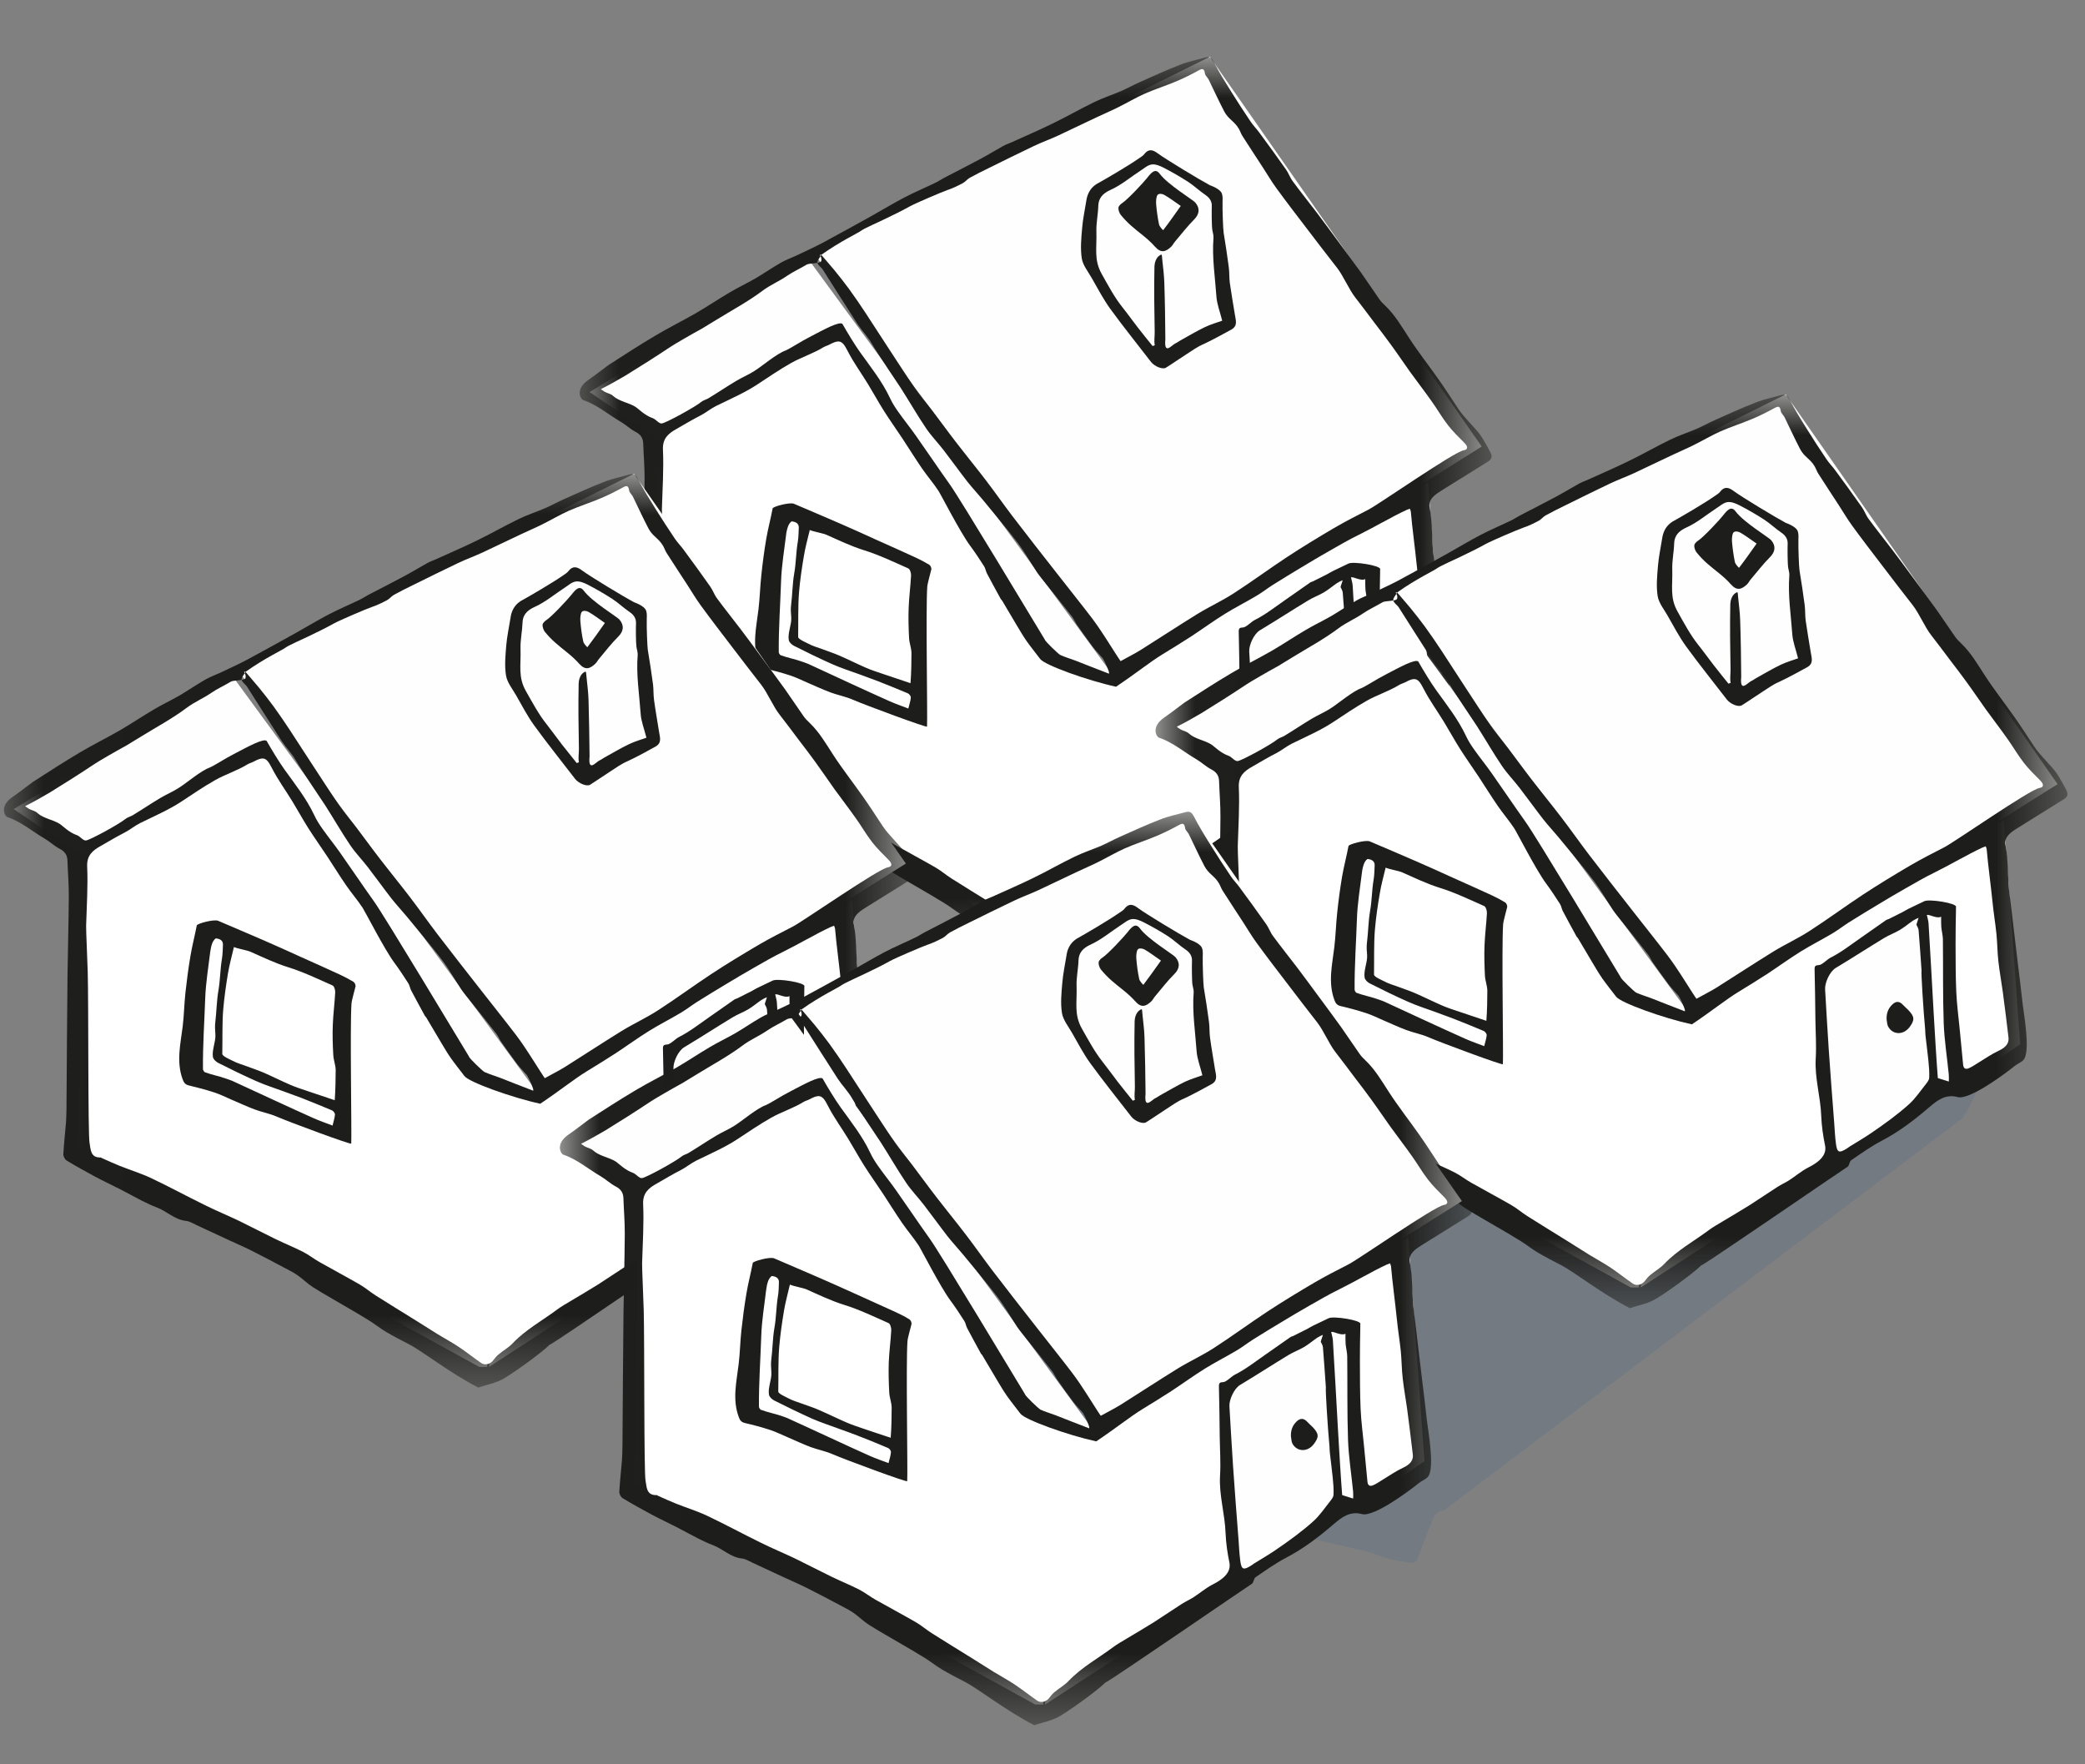 <?xml version="1.0" encoding="UTF-8"?>
<svg width="26px" height="22px" viewBox="0 0 26 22" version="1.1" xmlns="http://www.w3.org/2000/svg" xmlns:xlink="http://www.w3.org/1999/xlink">
    <rect x="0" y="0" width="26" height="22" fill="#808080" stroke="none"/>
    <!-- Generator: Sketch 53.1 (72631) - https://sketchapp.com -->
    <title>Icons/Seguros/small/Auto</title>
    <desc>Created with Sketch.</desc>
    <defs>
        <polygon id="path-1" points="0.012 0.004 11.383 0.004 11.383 11.394 0.012 11.394"></polygon>
        <polygon id="path-3" points="0.012 0.004 11.383 0.004 11.383 11.394 0.012 11.394"></polygon>
        <polygon id="path-5" points="0.012 0.004 11.383 0.004 11.383 11.394 0.012 11.394"></polygon>
        <polygon id="path-7" points="0.012 0.004 11.383 0.004 11.383 11.394 0.012 11.394"></polygon>
    </defs>
    <g id="Symbols" stroke="none" stroke-width="1" fill="none" fill-rule="evenodd">
        <g id="Blocks/Menu/seguros-enlace-" transform="translate(-880, -9)">
            <g id="Group-4" transform="translate(418, -1)">
                <g id="Group" transform="translate(462, 0)">
                    <g id="Icons/Seguros/small/Edificios" transform="translate(0, 8)">
                        <g id="Group" transform="translate(0, 2.708)">
                            <g id="Group-26" transform="translate(4.952, 0)">
                                <path d="M12.336,9.028 C12.404,8.938 12.559,8.617 12.58,8.534 C12.596,8.468 12.589,8.398 12.592,8.321 C12.336,8.124 9.33,9.226 9.215,9.138 C9.142,9.082 9.069,9.026 8.992,8.974 C8.933,8.933 8.865,8.9 8.804,8.86 C8.72,8.806 8.639,8.749 8.557,8.693 C8.452,8.621 8.35,8.547 8.242,8.478 C8.185,8.441 8.116,8.416 8.057,8.381 C8.009,8.352 7.966,8.319 7.923,8.286 C7.823,8.211 7.723,8.137 7.625,8.06 C7.547,7.998 7.474,7.933 7.398,7.87 C7.318,7.803 7.236,7.736 7.156,7.669 C7.126,7.643 7.088,7.62 7.071,7.59 C7.02,7.497 6.898,7.454 6.822,7.379 C6.785,7.343 6.742,7.309 6.7,7.276 C6.633,7.224 6.564,7.174 6.497,7.122 C6.421,7.064 6.349,7.004 6.272,6.946 C6.18,6.878 6.087,6.811 5.991,6.747 C5.972,6.735 5.93,6.73 5.906,6.737 C5.788,6.768 5.672,6.805 5.555,6.839 C5.502,6.854 5.447,6.868 5.393,6.88 C4.888,6.997 4.382,7.112 3.877,7.23 C3.579,7.299 3.283,7.373 2.986,7.441 C2.849,7.472 2.709,7.494 2.571,7.522 C2.507,7.534 2.459,7.523 2.411,7.487 C2.362,7.449 2.297,7.423 2.245,7.388 C2.123,7.303 1.977,7.236 1.878,7.132 C1.857,7.11 1.726,7.092 1.665,7.226 C1.631,7.302 1.568,7.416 1.56,7.434 C1.498,7.589 1.434,7.744 1.378,7.9 C1.332,8.03 1.299,8.164 1.255,8.294 C1.217,8.407 1.168,8.517 1.129,8.63 C1.1,8.713 1.081,8.798 1.052,8.881 C1.024,8.965 0.986,9.047 0.957,9.132 C0.941,9.179 0.937,9.229 0.926,9.278 C0.908,9.362 0.891,9.447 0.867,9.53 C0.82,9.692 0.769,9.853 0.718,10.014 C0.685,10.12 0.646,10.226 0.616,10.333 C0.59,10.429 0.574,10.526 0.552,10.622 C0.544,10.654 0.53,10.684 0.522,10.716 C0.489,10.831 0.46,10.948 0.426,11.064 C0.404,11.138 0.376,11.211 0.353,11.285 C0.345,11.311 0.343,11.337 0.338,11.364 C0.312,11.496 0.289,11.628 0.258,11.759 C0.226,11.893 0.181,12.025 0.15,12.158 C0.13,12.242 0.126,12.328 0.111,12.413 C0.101,12.471 0.082,12.529 0.071,12.587 C0.047,12.714 0.021,12.841 0.004,12.968 C-0.005,13.044 0.003,13.122 0.004,13.198 C0.005,13.237 0.027,13.25 0.082,13.257 C0.217,13.275 0.35,13.301 0.483,13.327 C0.617,13.353 0.751,13.382 0.884,13.412 C0.936,13.424 0.985,13.443 1.036,13.456 C1.206,13.5 1.375,13.543 1.546,13.585 C1.597,13.597 1.653,13.598 1.704,13.611 C1.85,13.649 1.994,13.691 2.14,13.731 C2.265,13.765 2.392,13.798 2.518,13.831 C2.667,13.87 2.816,13.909 2.966,13.946 C3.088,13.976 3.213,14.003 3.335,14.033 C3.367,14.04 3.397,14.052 3.426,14.064 C3.565,14.123 3.719,14.148 3.872,14.18 C4.068,14.222 4.26,14.277 4.455,14.324 C4.584,14.355 4.716,14.382 4.846,14.411 C4.975,14.439 5.098,14.498 5.225,14.53 C5.255,14.538 5.427,14.566 5.453,14.568 C5.504,14.571 5.527,14.558 5.541,14.522 C5.595,14.384 5.66,14.215 5.713,14.077 C5.736,14.016 5.766,13.927 5.869,13.919 L12.336,9.028 Z" id="Fill-1" fill-opacity="0.1" fill="#E1E1E1"></path>
                                <polygon id="Fill-3" fill="#FEFEFE" points="4.597 7.436 4.764 5.683 5.007 5.633 6.529 6.381 6.529 8.158"></polygon>
                                <polygon id="Fill-5" fill="#FEFEFE" points="10.768 9.583 10.593 7.238 11.939 6.41 12.216 6.499 12.326 8.631 12.078 8.658"></polygon>
                                <polygon id="Fill-7" fill="#FEFEFE" points="5.197 2.452 10.135 0 13.525 4.86 9.101 7.64"></polygon>
                                <polygon id="Fill-9" fill="#FEFEFE" points="2.399 4.181 5.129 2.525 8.928 7.714 8.836 7.77 8.074 7.49 5.475 3.529 3.203 4.723"></polygon>
                                <polygon id="Fill-11" fill="#FEFEFE" points="12.856 5.309 12.861 5.375 13.059 8.103 12.466 8.514 12.089 8.62 9.962 10.074 8.328 11.136 8.487 7.558 8.921 7.692"></polygon>
                                <polygon id="Fill-13" fill="#FEFEFE" points="3.268 4.648 3.198 8.379 8.203 11.136 8.304 11.136 8.461 7.65 8.06 7.377 5.536 3.367"></polygon>
                                <g id="Group-17" transform="translate(2.265, 0)">
                                    <mask id="mask-2" fill="white">
                                        <use xlink:href="#path-1"></use>
                                    </mask>
                                    <g id="Clip-16"></g>
                                    <path d="M9.904,8.568 C9.904,8.537 9.906,8.507 9.903,8.477 C9.882,8.264 9.848,8.052 9.84,7.839 C9.828,7.491 9.834,7.142 9.83,6.793 C9.829,6.742 9.814,6.691 9.81,6.64 C9.806,6.577 9.809,6.593 9.808,6.513 C9.751,6.542 9.658,6.478 9.63,6.492 C9.639,6.533 9.649,6.564 9.651,6.596 C9.673,6.963 9.694,7.33 9.714,7.698 C9.726,7.907 9.75,8.316 9.767,8.525 M9.564,7.187 C9.552,7.019 9.541,6.85 9.527,6.681 C9.525,6.658 9.511,6.636 9.5,6.613 C9.498,6.609 9.53,6.525 9.525,6.527 C9.502,6.538 9.478,6.548 9.457,6.562 C9.401,6.6 9.349,6.645 9.291,6.679 C9.229,6.716 9.158,6.741 9.096,6.779 C8.895,6.901 8.698,7.029 8.496,7.15 C8.419,7.195 8.356,7.337 8.361,7.418 C8.376,7.665 8.389,7.913 8.406,8.161 C8.427,8.47 8.451,8.78 8.475,9.089 C8.481,9.174 8.485,9.258 8.496,9.342 C8.511,9.456 8.535,9.465 8.636,9.401 C8.645,9.395 8.653,9.388 8.662,9.382 C8.752,9.326 8.844,9.273 8.932,9.213 C9.098,9.1 9.264,8.981 9.413,8.846 C9.488,8.777 9.546,8.69 9.61,8.61 C9.631,8.583 9.658,8.552 9.659,8.521 C9.663,8.45 9.656,8.377 9.649,8.305 C9.639,8.205 9.625,8.105 9.614,8.004 C9.61,7.977 9.611,7.949 9.609,7.922 C9.586,7.678 9.556,7.188 9.564,7.187 M3.023,2.468 C3.078,2.533 3.134,2.596 3.188,2.661 C3.251,2.739 3.313,2.816 3.372,2.897 C3.443,2.995 3.512,3.096 3.579,3.198 C3.665,3.328 3.748,3.46 3.834,3.59 C3.952,3.77 4.068,3.951 4.19,4.129 C4.258,4.228 4.337,4.319 4.41,4.415 C4.507,4.543 4.6,4.673 4.698,4.799 C4.822,4.959 4.951,5.116 5.074,5.277 C5.189,5.427 5.297,5.582 5.412,5.733 C5.595,5.972 5.781,6.21 5.967,6.447 C6.075,6.586 6.186,6.723 6.294,6.863 C6.363,6.951 6.432,7.04 6.494,7.132 C6.583,7.264 6.667,7.4 6.755,7.537 C6.848,7.485 6.93,7.445 7.007,7.397 C7.244,7.248 7.478,7.094 7.716,6.947 C7.863,6.857 8.021,6.785 8.165,6.692 C8.392,6.546 8.609,6.385 8.834,6.237 C9.026,6.111 9.222,5.992 9.421,5.875 C9.561,5.793 9.706,5.72 9.851,5.645 C9.977,5.58 10.918,4.924 11.036,4.907 C11.092,4.898 11.089,4.859 11.043,4.813 C10.973,4.742 10.9,4.672 10.839,4.593 C10.765,4.498 10.706,4.394 10.636,4.296 C10.55,4.174 10.459,4.056 10.371,3.935 C10.288,3.819 10.209,3.701 10.125,3.586 C10.063,3.499 9.996,3.414 9.931,3.328 C9.849,3.219 9.767,3.109 9.683,3.001 C9.605,2.902 9.533,2.729 9.455,2.63 C9.331,2.471 9.208,2.312 9.086,2.151 C8.956,1.981 8.826,1.812 8.7,1.639 C8.64,1.557 8.588,1.468 8.532,1.382 C8.446,1.25 8.36,1.119 8.275,0.986 C8.258,0.959 8.248,0.927 8.232,0.899 C8.175,0.801 8.102,0.782 8.049,0.681 C7.981,0.551 7.92,0.416 7.855,0.284 C7.842,0.258 7.812,0.235 7.809,0.209 C7.798,0.132 7.766,0.15 7.717,0.177 C7.631,0.224 7.543,0.268 7.452,0.306 C7.322,0.361 7.186,0.404 7.056,0.461 C6.942,0.512 6.835,0.576 6.724,0.631 C6.64,0.673 6.553,0.71 6.468,0.75 C6.305,0.826 6.144,0.905 5.981,0.981 C5.879,1.028 5.774,1.066 5.673,1.114 C5.481,1.205 5.291,1.3 5.1,1.394 C5.025,1.431 4.949,1.468 4.876,1.509 C4.844,1.527 4.821,1.559 4.789,1.576 C4.726,1.609 4.662,1.641 4.594,1.663 C4.538,1.682 4.201,1.825 4.129,1.865 C4.024,1.924 3.915,1.976 3.807,2.028 C3.748,2.057 3.556,2.141 3.521,2.169 C3.489,2.195 3.263,2.3 3.024,2.47 C2.978,2.46 3.042,2.49 3.023,2.549 C3.013,2.58 2.875,2.572 2.843,2.591 C2.763,2.64 2.674,2.679 2.597,2.732 C2.499,2.8 2.388,2.845 2.291,2.918 C2.114,3.051 1.916,3.157 1.726,3.274 C1.669,3.309 1.612,3.343 1.539,3.388 C1.407,3.46 1.201,3.579 1.144,3.617 C0.959,3.74 0.772,3.859 0.583,3.975 C0.5,4.024 0.368,4.099 0.276,4.144 C0.284,4.15 0.303,4.166 0.325,4.178 C0.358,4.196 0.401,4.203 0.427,4.228 C0.508,4.3 0.619,4.31 0.707,4.365 C0.749,4.392 0.819,4.47 0.924,4.507 C0.963,4.521 1.001,4.578 1.037,4.572 C1.095,4.562 1.453,4.366 1.53,4.302 C1.553,4.283 1.588,4.275 1.616,4.259 C1.732,4.189 1.844,4.113 1.96,4.044 C2.033,4 2.112,3.967 2.184,3.922 C2.288,3.858 2.467,3.701 2.583,3.661 C2.609,3.652 2.775,3.551 2.797,3.539 C2.865,3.501 2.934,3.466 3.01,3.426 C3.012,3.428 3.262,3.285 3.29,3.334 C3.346,3.433 3.444,3.595 3.511,3.688 C3.643,3.872 3.784,4.049 3.881,4.255 C3.91,4.318 3.948,4.377 3.989,4.434 C4.059,4.533 4.136,4.627 4.205,4.726 C4.346,4.926 4.482,5.129 4.624,5.328 C4.758,5.514 5.66,7.018 5.813,7.269 C5.812,7.286 5.984,7.45 6.004,7.459 C6.064,7.486 6.128,7.505 6.19,7.528 C6.329,7.582 6.468,7.638 6.608,7.691 C6.637,7.702 6.548,7.516 6.535,7.5 C6.495,7.453 6.45,7.41 6.413,7.361 C6.344,7.27 6.278,7.176 6.212,7.082 C6.19,7.049 6.175,7.011 6.151,6.98 C6.025,6.82 5.897,6.66 5.769,6.501 C5.751,6.477 5.731,6.454 5.715,6.429 C5.635,6.307 5.563,6.179 5.475,6.062 C5.334,5.878 5.183,5.701 5.036,5.521 C4.974,5.446 4.907,5.375 4.847,5.299 C4.746,5.169 4.651,5.036 4.55,4.905 C4.479,4.813 4.396,4.728 4.331,4.632 C4.221,4.469 4.123,4.298 4.017,4.132 C3.991,4.092 3.724,3.698 3.655,3.577 C3.606,3.491 3.533,3.418 3.478,3.335 C3.331,3.109 3.189,2.881 3.044,2.655 C3.024,2.624 2.981,2.6 2.976,2.568 C2.972,2.54 3.005,2.507 3.021,2.476 C3.023,2.474 3.022,2.471 3.023,2.468 M5.926,11.394 C5.577,11.214 5.228,10.94 5.072,10.859 C4.972,10.808 4.873,10.756 4.777,10.7 C4.703,10.656 4.636,10.601 4.563,10.556 C4.462,10.493 4.36,10.434 4.257,10.374 C4.126,10.297 3.993,10.223 3.865,10.142 C3.797,10.099 3.74,10.04 3.674,9.994 C3.621,9.957 3.561,9.928 3.503,9.897 C3.369,9.826 3.236,9.755 3.1,9.687 C2.992,9.633 2.88,9.585 2.77,9.534 C2.653,9.479 2.536,9.424 2.418,9.37 C2.374,9.35 2.33,9.321 2.284,9.316 C2.14,9.301 2.044,9.195 1.918,9.148 C1.856,9.125 1.797,9.096 1.738,9.067 C1.646,9.02 1.556,8.97 1.465,8.923 C1.361,8.87 1.256,8.821 1.153,8.766 C1.032,8.701 0.911,8.634 0.794,8.563 C0.771,8.549 0.751,8.509 0.753,8.482 C0.76,8.351 0.775,8.22 0.786,8.089 C0.79,8.029 0.791,7.97 0.792,7.91 C0.796,7.356 0.799,6.803 0.805,6.249 C0.809,5.923 0.819,5.597 0.821,5.271 C0.822,5.122 0.809,4.973 0.804,4.823 C0.802,4.754 0.772,4.71 0.707,4.676 C0.64,4.641 0.585,4.587 0.52,4.549 C0.365,4.459 0.229,4.339 0.056,4.281 C0.019,4.268 -0.046,4.143 0.119,4.03 C0.213,3.966 0.35,3.857 0.372,3.843 C0.566,3.719 0.759,3.593 0.957,3.476 C1.122,3.378 1.294,3.293 1.461,3.197 C1.604,3.114 1.74,3.022 1.883,2.938 C1.988,2.876 2.098,2.824 2.204,2.763 C2.311,2.7 2.412,2.63 2.52,2.568 C2.58,2.533 2.647,2.51 2.711,2.48 C2.82,2.427 2.932,2.378 3.039,2.321 C3.247,2.21 3.452,2.095 3.658,1.981 C3.794,1.905 3.927,1.824 4.065,1.752 C4.188,1.688 4.317,1.634 4.443,1.573 C4.484,1.554 4.521,1.528 4.561,1.507 C4.711,1.429 4.862,1.353 5.01,1.273 C5.105,1.222 5.197,1.166 5.292,1.113 C5.325,1.095 5.361,1.082 5.396,1.067 C5.569,0.988 5.744,0.914 5.914,0.83 C6.088,0.746 6.255,0.649 6.429,0.565 C6.538,0.512 6.655,0.474 6.767,0.426 C6.844,0.392 6.917,0.351 6.994,0.317 C7.161,0.243 7.327,0.166 7.498,0.1 C7.599,0.06 7.708,0.038 7.813,0.009 C7.867,-0.006 7.892,0.012 7.918,0.063 C7.984,0.192 8.061,0.315 8.138,0.438 C8.215,0.563 8.296,0.686 8.378,0.808 C8.41,0.856 8.451,0.897 8.485,0.943 C8.598,1.096 8.71,1.25 8.819,1.405 C8.852,1.451 8.87,1.508 8.904,1.553 C9.001,1.685 9.104,1.813 9.203,1.943 C9.288,2.056 9.373,2.17 9.457,2.285 C9.556,2.419 9.656,2.553 9.753,2.688 C9.832,2.8 9.907,2.914 9.986,3.026 C10.006,3.054 10.031,3.08 10.057,3.104 C10.18,3.221 10.263,3.366 10.354,3.506 C10.472,3.687 10.607,3.858 10.731,4.035 C10.814,4.153 10.891,4.274 10.971,4.394 C11.05,4.512 11.168,4.612 11.251,4.727 C11.271,4.755 11.363,4.916 11.373,4.942 C11.394,4.991 11.383,5.019 11.338,5.048 C11.164,5.156 10.953,5.288 10.779,5.396 C10.702,5.444 10.589,5.508 10.61,5.615 C10.649,5.821 10.634,6.042 10.663,6.25 C10.672,6.315 10.679,6.379 10.687,6.443 C10.712,6.65 10.736,6.857 10.761,7.064 C10.782,7.241 10.805,7.418 10.824,7.595 C10.836,7.707 10.923,8.175 10.841,8.291 C10.814,8.328 10.76,8.345 10.722,8.376 C10.611,8.467 10.163,8.801 10.015,8.762 C9.863,8.721 9.761,8.802 9.66,8.888 C9.476,9.046 9.286,9.192 9.068,9.306 C8.935,9.376 8.811,9.464 8.687,9.549 C8.663,9.565 8.664,9.616 8.641,9.631 C8.573,9.673 6.957,10.783 6.832,10.853 C6.828,10.856 6.821,10.856 6.818,10.859 C6.716,10.962 6.323,11.245 6.215,11.298 C6.129,11.341 6.031,11.36 5.926,11.394" id="Fill-15" fill="#1D1D1B" mask="url(#mask-2)"></path>
                                    <path d="M10.364,5.635 C10.346,5.642 10.334,5.646 10.322,5.651 C10.131,5.74 9.918,5.867 9.729,5.96 C9.606,6.02 9.487,6.089 9.368,6.157 C9.248,6.225 9.129,6.296 9.01,6.368 C8.892,6.439 8.774,6.51 8.657,6.584 C8.588,6.628 8.523,6.679 8.452,6.721 C8.323,6.798 8.188,6.866 8.06,6.945 C7.915,7.035 7.777,7.136 7.635,7.229 C7.518,7.305 7.4,7.377 7.281,7.45 C7.125,7.545 6.945,7.691 6.7,7.855 C6.349,7.779 5.813,7.587 5.755,7.51 C5.698,7.435 5.639,7.362 5.585,7.286 C5.542,7.225 5.505,7.16 5.466,7.096 C5.403,6.991 5.341,6.885 5.278,6.779 C5.274,6.772 5.267,6.768 5.263,6.762 C5.205,6.655 5.146,6.549 5.09,6.442 C5.075,6.413 5.072,6.379 5.054,6.352 C4.998,6.264 4.94,6.177 4.878,6.093 C4.758,5.931 4.519,5.464 4.486,5.413 C4.422,5.316 4.345,5.227 4.279,5.131 C4.197,5.012 4.121,4.888 4.041,4.767 C3.963,4.649 3.88,4.533 3.804,4.413 C3.736,4.305 3.675,4.193 3.609,4.085 C3.525,3.947 3.428,3.815 3.355,3.672 C3.312,3.587 3.283,3.548 3.233,3.55 C3.206,3.551 3.172,3.564 3.126,3.589 C3.101,3.602 3.073,3.609 3.049,3.623 C2.93,3.697 2.769,3.75 2.647,3.819 C2.494,3.906 2.37,3.992 2.222,4.089 C2.063,4.193 1.883,4.27 1.711,4.355 C1.642,4.389 1.585,4.439 1.518,4.473 C1.417,4.524 1.32,4.583 1.222,4.639 C1.119,4.696 1.044,4.757 1.05,4.897 C1.061,5.142 1.044,5.389 1.037,5.635 C1.035,5.694 1.054,6.078 1.057,6.212 C1.068,6.604 1.059,8.243 1.08,8.345 C1.095,8.418 1.086,8.531 1.221,8.525 C1.225,8.525 1.229,8.531 1.234,8.533 C1.308,8.566 1.382,8.6 1.457,8.63 C1.587,8.682 1.721,8.723 1.847,8.782 C2.073,8.889 2.293,9.009 2.518,9.119 C2.659,9.189 2.805,9.249 2.947,9.317 C3.099,9.391 3.248,9.469 3.4,9.543 C3.514,9.598 3.632,9.646 3.744,9.703 C3.815,9.739 3.879,9.791 3.949,9.83 C4.115,9.924 4.284,10.014 4.449,10.109 C4.518,10.149 4.58,10.203 4.648,10.246 C4.814,10.351 4.982,10.454 5.149,10.558 C5.241,10.615 5.332,10.673 5.423,10.73 C5.509,10.783 5.598,10.83 5.682,10.886 C5.779,10.951 5.87,11.023 5.965,11.089 C6.011,11.12 6.08,11.101 6.114,11.054 C6.133,11.028 6.154,11.003 6.179,10.982 C6.236,10.934 6.305,10.896 6.355,10.843 C6.517,10.672 6.725,10.56 6.911,10.421 C6.966,10.38 7.026,10.347 7.084,10.312 C7.197,10.244 7.311,10.178 7.422,10.108 C7.538,10.034 7.651,9.956 7.767,9.882 C7.813,9.852 7.864,9.83 7.91,9.801 C7.993,9.747 8.068,9.682 8.155,9.638 C8.262,9.584 8.387,9.498 8.361,9.368 C8.336,9.247 8.318,9.123 8.313,9.001 C8.305,8.76 8.23,8.526 8.244,8.283 C8.254,8.12 8.242,7.955 8.24,7.791 C8.237,7.585 8.236,7.379 8.23,7.172 C8.229,7.127 8.24,7.118 8.284,7.116 C8.322,7.115 8.388,7.044 8.426,7.025 C8.564,6.956 8.686,6.859 8.813,6.771 C8.917,6.698 9.021,6.625 9.126,6.552 C9.134,6.547 9.145,6.547 9.154,6.542 C9.215,6.512 9.275,6.482 9.335,6.451 C9.359,6.438 9.382,6.423 9.407,6.411 C9.471,6.38 9.535,6.35 9.599,6.319 C9.661,6.29 9.999,6.343 9.994,6.389 C9.992,6.401 9.993,6.414 9.993,6.426 C9.991,6.568 9.987,6.711 9.988,6.853 C9.989,7.053 9.988,7.253 9.997,7.453 C10.004,7.609 10.025,7.764 10.04,7.92 C10.054,8.065 10.069,8.211 10.082,8.356 C10.086,8.405 10.112,8.42 10.153,8.402 C10.194,8.385 10.231,8.358 10.269,8.335 C10.354,8.284 10.435,8.226 10.524,8.185 C10.611,8.145 10.657,8.093 10.648,8.019 C10.626,7.83 10.602,7.64 10.577,7.45 C10.56,7.324 10.536,7.197 10.522,7.07 C10.509,6.957 10.509,6.843 10.498,6.729 C10.484,6.594 10.461,6.459 10.448,6.323 C10.428,6.124 10.393,5.871 10.376,5.671 C10.375,5.662 10.37,5.653 10.364,5.635" id="Path" fill="#FFFFFF"></path>
                                </g>
                                <path d="M6.611,6.608 C6.591,6.885 6.616,8.224 6.608,8.352 C6.607,8.369 5.847,8.088 5.676,8.014 C5.588,7.976 5.491,7.959 5.402,7.925 C5.302,7.888 5.206,7.842 5.109,7.801 C5.04,7.771 4.972,7.737 4.9,7.714 C4.796,7.68 4.691,7.652 4.585,7.627 C4.538,7.616 4.522,7.592 4.506,7.549 C4.426,7.329 4.48,7.111 4.506,6.892 C4.523,6.753 4.526,6.612 4.541,6.472 C4.557,6.318 4.577,6.165 4.603,6.012 C4.625,5.884 4.659,5.758 4.683,5.631 C4.687,5.609 4.897,5.551 4.949,5.574 C5.141,5.657 5.334,5.737 5.525,5.821 C5.68,5.888 5.834,5.958 5.987,6.028 C6.148,6.1 6.31,6.172 6.47,6.246 C6.527,6.273 6.583,6.302 6.636,6.334 C6.652,6.344 6.664,6.373 6.662,6.391 C6.66,6.407 6.615,6.559 6.611,6.608" id="Path" fill="#FFFFFF" fill-rule="nonzero"></path>
                                <path d="M10.289,3.291 C10.261,3.179 10.224,3.087 10.217,2.992 C10.2,2.748 10.161,2.505 10.18,2.258 C10.183,2.227 10.171,2.194 10.166,2.162 C10.157,2.11 10.157,1.914 10.159,1.868 C10.163,1.803 10.132,1.758 10.077,1.721 C10.003,1.671 9.938,1.607 9.863,1.559 C9.764,1.495 9.661,1.436 9.556,1.382 C9.511,1.359 9.455,1.336 9.409,1.343 C9.36,1.35 9.315,1.391 9.27,1.42 C9.145,1.501 9.029,1.601 8.894,1.661 C8.794,1.706 8.747,1.768 8.744,1.856 C8.741,1.965 8.717,2.071 8.72,2.178 C8.727,2.391 8.686,2.532 8.788,2.711 C8.868,2.853 8.943,2.996 9.045,3.124 C9.111,3.206 9.171,3.292 9.236,3.375 C9.296,3.453 9.359,3.53 9.421,3.607 L9.448,3.597 C9.437,3.538 9.448,3.491 9.447,3.432 C9.442,3.159 9.438,2.886 9.444,2.614 C9.445,2.572 9.463,2.509 9.503,2.481 C9.541,2.455 9.535,2.462 9.541,2.525 C9.551,2.622 9.564,2.72 9.567,2.817 C9.575,3.052 9.578,3.287 9.58,3.522 C9.561,3.728 9.66,3.593 9.707,3.573 C9.728,3.564 9.746,3.549 9.766,3.538 C9.867,3.482 9.967,3.422 10.071,3.372 C10.146,3.336 10.227,3.313 10.289,3.291 M10.307,2.195 C10.33,2.338 10.353,2.481 10.371,2.624 C10.38,2.689 10.375,2.756 10.384,2.821 C10.403,2.954 10.426,3.087 10.448,3.221 C10.458,3.286 10.485,3.355 10.404,3.401 C10.389,3.41 10.139,3.547 10.054,3.584 C9.976,3.617 9.906,3.669 9.834,3.715 C9.751,3.768 9.671,3.825 9.587,3.877 C9.545,3.903 9.444,3.86 9.401,3.805 C9.231,3.583 9.055,3.366 8.891,3.14 C8.805,3.02 8.736,2.888 8.662,2.759 C8.617,2.679 8.552,2.601 8.538,2.515 C8.519,2.393 8.531,2.264 8.542,2.139 C8.551,2.024 8.576,1.911 8.594,1.797 C8.604,1.729 8.632,1.645 8.72,1.588 C8.831,1.527 9.118,1.36 9.256,1.263 C9.277,1.248 9.301,1.235 9.316,1.215 C9.369,1.145 9.422,1.157 9.485,1.204 C9.584,1.278 10.02,1.541 10.136,1.602 C10.138,1.604 10.265,1.643 10.286,1.709 C10.297,1.743 10.294,1.783 10.293,1.82 C10.291,1.908 10.3,2.156 10.307,2.195" id="Fill-18" fill="#1D1D1B"></path>
                                <path d="M6.375,8.127 C6.388,8.072 6.403,8.031 6.406,7.99 C6.407,7.973 6.387,7.946 6.37,7.938 C6.245,7.885 6.118,7.834 5.991,7.784 C5.916,7.755 5.839,7.729 5.764,7.7 C5.65,7.659 5.535,7.622 5.425,7.573 C5.264,7.502 5.106,7.424 4.949,7.345 C4.921,7.331 4.888,7.3 4.884,7.272 C4.869,7.186 4.92,7.082 4.915,6.995 C4.911,6.942 4.906,6.888 4.913,6.836 C4.929,6.713 4.93,6.569 4.951,6.448 C4.977,6.3 4.972,6.192 4.997,6.045 C5.006,5.988 5.006,5.93 5.009,5.872 C5.011,5.816 4.966,5.799 4.925,5.793 C4.911,5.791 4.886,5.827 4.877,5.85 C4.863,5.887 4.854,5.927 4.85,5.966 C4.827,6.157 4.794,6.348 4.788,6.54 C4.778,6.832 4.757,7.128 4.759,7.421 C4.759,7.435 4.771,7.457 4.783,7.462 C4.856,7.49 4.96,7.511 5.034,7.537 C5.065,7.548 5.096,7.557 5.126,7.57 C5.308,7.654 5.491,7.739 5.673,7.823 C5.831,7.895 5.988,7.968 6.146,8.038 C6.219,8.07 6.295,8.096 6.375,8.127 M6.402,7.811 C6.412,7.682 6.414,7.54 6.414,7.437 C6.414,7.374 6.387,7.311 6.384,7.247 C6.378,7.122 6.374,6.996 6.379,6.871 C6.384,6.736 6.402,6.602 6.409,6.468 C6.41,6.438 6.396,6.39 6.375,6.38 C6.192,6.299 6.01,6.211 5.819,6.152 C5.657,6.101 5.506,6.028 5.353,5.96 C5.31,5.941 5.19,5.921 5.146,5.901 C5.119,6.013 5.09,6.117 5.073,6.222 C5.047,6.373 5.025,6.524 5.012,6.676 C4.998,6.849 5.004,7.061 5.001,7.234 C5,7.263 5.101,7.304 5.125,7.317 C5.179,7.347 5.241,7.364 5.301,7.386 C5.372,7.413 5.444,7.436 5.513,7.466 C5.626,7.515 5.737,7.571 5.85,7.62 C5.919,7.65 5.992,7.673 6.063,7.697 C6.177,7.736 6.291,7.773 6.402,7.811 M6.611,6.608 C6.591,6.885 6.616,8.224 6.608,8.352 C6.607,8.369 5.847,8.088 5.676,8.014 C5.588,7.976 5.491,7.959 5.402,7.925 C5.302,7.888 5.206,7.842 5.109,7.801 C5.04,7.771 4.972,7.737 4.9,7.714 C4.796,7.68 4.691,7.652 4.585,7.627 C4.538,7.616 4.522,7.592 4.506,7.549 C4.426,7.329 4.48,7.111 4.506,6.892 C4.523,6.753 4.526,6.612 4.541,6.472 C4.557,6.318 4.577,6.165 4.603,6.012 C4.625,5.884 4.659,5.758 4.683,5.631 C4.687,5.609 4.897,5.551 4.949,5.574 C5.141,5.657 5.334,5.737 5.525,5.821 C5.68,5.888 5.834,5.958 5.987,6.028 C6.148,6.1 6.31,6.172 6.47,6.246 C6.527,6.273 6.583,6.302 6.636,6.334 C6.652,6.344 6.664,6.373 6.662,6.391 C6.66,6.407 6.615,6.559 6.611,6.608" id="Fill-20" fill="#1D1D1B"></path>
                                <path d="M11.393,7.792 C11.39,7.719 11.412,7.656 11.466,7.606 C11.512,7.562 11.556,7.566 11.599,7.614 C11.619,7.636 11.643,7.655 11.664,7.677 C11.741,7.758 11.747,7.799 11.679,7.89 C11.601,7.992 11.47,7.987 11.413,7.884 C11.398,7.858 11.399,7.823 11.393,7.792" id="Fill-22" fill="#1D1D1B"></path>
                                <path d="M9.772,1.86 C9.689,1.803 9.63,1.758 9.568,1.723 C9.543,1.708 9.503,1.702 9.484,1.721 C9.467,1.739 9.462,1.797 9.465,1.836 C9.472,1.921 9.484,2.007 9.501,2.09 C9.508,2.12 9.552,2.164 9.553,2.162 C9.627,2.066 9.697,1.966 9.772,1.86 M9.355,1.508 C9.409,1.438 9.457,1.388 9.51,1.459 C9.61,1.594 9.924,1.783 9.953,1.817 C10.016,1.891 10.004,1.964 9.938,2.03 C9.855,2.113 9.779,2.212 9.7,2.305 C9.683,2.324 9.671,2.351 9.653,2.368 C9.586,2.431 9.527,2.454 9.451,2.368 C9.361,2.265 9.253,2.195 9.154,2.107 C9.109,2.067 9.064,2.021 9.024,1.971 C9.007,1.951 8.992,1.91 8.995,1.882 C8.998,1.858 9.025,1.835 9.045,1.822 C9.11,1.78 9.314,1.561 9.355,1.508" id="Fill-24" fill="#1D1D1B"></path>
                            </g>
                            <g id="Group-26" transform="translate(0, 5.2)">
                                <polygon id="Fill-3" fill="#FEFEFE" points="2.369 7.436 2.535 5.683 2.779 5.633 4.301 6.381 4.301 8.158"></polygon>
                                <polygon id="Fill-5" fill="#FEFEFE" points="8.54 9.583 8.365 7.238 9.711 6.41 9.987 6.499 10.097 8.631 9.849 8.658"></polygon>
                                <polygon id="Fill-7" fill="#FEFEFE" points="2.968 2.452 7.906 0 11.296 4.86 6.872 7.64"></polygon>
                                <polygon id="Fill-9" fill="#FEFEFE" points="0.17 4.181 2.9 2.525 6.699 7.714 6.608 7.77 5.845 7.49 3.246 3.529 0.975 4.723"></polygon>
                                <polygon id="Fill-11" fill="#FEFEFE" points="10.628 5.309 10.632 5.375 10.83 8.103 10.237 8.514 9.86 8.62 7.733 10.074 6.1 11.136 6.259 7.558 6.693 7.692"></polygon>
                                <polygon id="Fill-13" fill="#FEFEFE" points="1.04 4.648 0.969 8.379 5.975 11.136 6.075 11.136 6.233 7.65 5.831 7.377 3.307 3.367"></polygon>
                                <g id="Group-17" transform="translate(0.037, 0)">
                                    <mask id="mask-4" fill="white">
                                        <use xlink:href="#path-3"></use>
                                    </mask>
                                    <g id="Clip-16"></g>
                                    <path d="M9.904,8.568 C9.904,8.537 9.906,8.507 9.903,8.477 C9.882,8.264 9.848,8.052 9.84,7.839 C9.828,7.491 9.834,7.142 9.83,6.793 C9.829,6.742 9.814,6.691 9.81,6.64 C9.806,6.577 9.809,6.593 9.808,6.513 C9.751,6.542 9.658,6.478 9.63,6.492 C9.639,6.533 9.649,6.564 9.651,6.596 C9.673,6.963 9.694,7.33 9.714,7.698 C9.726,7.907 9.75,8.316 9.767,8.525 M9.564,7.187 C9.552,7.019 9.541,6.85 9.527,6.681 C9.525,6.658 9.511,6.636 9.5,6.613 C9.498,6.609 9.53,6.525 9.525,6.527 C9.502,6.538 9.478,6.548 9.457,6.562 C9.401,6.6 9.349,6.645 9.291,6.679 C9.229,6.716 9.158,6.741 9.096,6.779 C8.895,6.901 8.698,7.029 8.496,7.15 C8.419,7.195 8.356,7.337 8.361,7.418 C8.376,7.665 8.389,7.913 8.406,8.161 C8.427,8.47 8.451,8.78 8.475,9.089 C8.481,9.174 8.485,9.258 8.496,9.342 C8.511,9.456 8.535,9.465 8.636,9.401 C8.645,9.395 8.653,9.388 8.662,9.382 C8.752,9.326 8.844,9.273 8.932,9.213 C9.098,9.1 9.264,8.981 9.413,8.846 C9.488,8.777 9.546,8.69 9.61,8.61 C9.631,8.583 9.658,8.552 9.659,8.521 C9.663,8.45 9.656,8.377 9.649,8.305 C9.639,8.205 9.625,8.105 9.614,8.004 C9.61,7.977 9.611,7.949 9.609,7.922 C9.586,7.678 9.556,7.188 9.564,7.187 M3.023,2.468 C3.078,2.533 3.134,2.596 3.188,2.661 C3.251,2.739 3.313,2.816 3.372,2.897 C3.443,2.995 3.512,3.096 3.579,3.198 C3.665,3.328 3.748,3.46 3.834,3.59 C3.952,3.77 4.068,3.951 4.19,4.129 C4.258,4.228 4.337,4.319 4.41,4.415 C4.507,4.543 4.6,4.673 4.698,4.799 C4.822,4.959 4.951,5.116 5.074,5.277 C5.189,5.427 5.297,5.582 5.412,5.733 C5.595,5.972 5.781,6.21 5.967,6.447 C6.075,6.586 6.186,6.723 6.294,6.863 C6.363,6.951 6.432,7.04 6.494,7.132 C6.583,7.264 6.667,7.4 6.755,7.537 C6.848,7.485 6.93,7.445 7.007,7.397 C7.244,7.248 7.478,7.094 7.716,6.947 C7.863,6.857 8.021,6.785 8.165,6.692 C8.392,6.546 8.609,6.385 8.834,6.237 C9.026,6.111 9.222,5.992 9.421,5.875 C9.561,5.793 9.706,5.72 9.851,5.645 C9.977,5.58 10.918,4.924 11.036,4.907 C11.092,4.898 11.089,4.859 11.043,4.813 C10.973,4.742 10.9,4.672 10.839,4.593 C10.765,4.498 10.706,4.394 10.636,4.296 C10.55,4.174 10.459,4.056 10.371,3.935 C10.288,3.819 10.209,3.701 10.125,3.586 C10.063,3.499 9.996,3.414 9.931,3.328 C9.849,3.219 9.767,3.109 9.683,3.001 C9.605,2.902 9.533,2.729 9.455,2.63 C9.331,2.471 9.208,2.312 9.086,2.151 C8.956,1.981 8.826,1.812 8.7,1.639 C8.64,1.557 8.588,1.468 8.532,1.382 C8.446,1.25 8.36,1.119 8.275,0.986 C8.258,0.959 8.248,0.927 8.232,0.899 C8.175,0.801 8.102,0.782 8.049,0.681 C7.981,0.551 7.92,0.416 7.855,0.284 C7.842,0.258 7.812,0.235 7.809,0.209 C7.798,0.132 7.766,0.15 7.717,0.177 C7.631,0.224 7.543,0.268 7.452,0.306 C7.322,0.361 7.186,0.404 7.056,0.461 C6.942,0.512 6.835,0.576 6.724,0.631 C6.64,0.673 6.553,0.71 6.468,0.75 C6.305,0.826 6.144,0.905 5.981,0.981 C5.879,1.028 5.774,1.066 5.673,1.114 C5.481,1.205 5.291,1.3 5.1,1.394 C5.025,1.431 4.949,1.468 4.876,1.509 C4.844,1.527 4.821,1.559 4.789,1.576 C4.726,1.609 4.662,1.641 4.594,1.663 C4.538,1.682 4.201,1.825 4.129,1.865 C4.024,1.924 3.915,1.976 3.807,2.028 C3.748,2.057 3.556,2.141 3.521,2.169 C3.489,2.195 3.263,2.3 3.024,2.47 C2.978,2.46 3.042,2.49 3.023,2.549 C3.013,2.58 2.875,2.572 2.843,2.591 C2.763,2.64 2.674,2.679 2.597,2.732 C2.499,2.8 2.388,2.845 2.291,2.918 C2.114,3.051 1.916,3.157 1.726,3.274 C1.669,3.309 1.612,3.343 1.539,3.388 C1.407,3.46 1.201,3.579 1.144,3.617 C0.959,3.74 0.772,3.859 0.583,3.975 C0.5,4.024 0.368,4.099 0.276,4.144 C0.284,4.15 0.303,4.166 0.325,4.178 C0.358,4.196 0.401,4.203 0.427,4.228 C0.508,4.3 0.619,4.31 0.707,4.365 C0.749,4.392 0.819,4.47 0.924,4.507 C0.963,4.521 1.001,4.578 1.037,4.572 C1.095,4.562 1.453,4.366 1.53,4.302 C1.553,4.283 1.588,4.275 1.616,4.259 C1.732,4.189 1.844,4.113 1.96,4.044 C2.033,4 2.112,3.967 2.184,3.922 C2.288,3.858 2.467,3.701 2.583,3.661 C2.609,3.652 2.775,3.551 2.797,3.539 C2.865,3.501 2.934,3.466 3.01,3.426 C3.012,3.428 3.262,3.285 3.29,3.334 C3.346,3.433 3.444,3.595 3.511,3.688 C3.643,3.872 3.784,4.049 3.881,4.255 C3.91,4.318 3.948,4.377 3.989,4.434 C4.059,4.533 4.136,4.627 4.205,4.726 C4.346,4.926 4.482,5.129 4.624,5.328 C4.758,5.514 5.66,7.018 5.813,7.269 C5.812,7.286 5.984,7.45 6.004,7.459 C6.064,7.486 6.128,7.505 6.19,7.528 C6.329,7.582 6.468,7.638 6.608,7.691 C6.637,7.702 6.548,7.516 6.535,7.5 C6.495,7.453 6.45,7.41 6.413,7.361 C6.344,7.27 6.278,7.176 6.212,7.082 C6.19,7.049 6.175,7.011 6.151,6.98 C6.025,6.82 5.897,6.66 5.769,6.501 C5.751,6.477 5.731,6.454 5.715,6.429 C5.635,6.307 5.563,6.179 5.475,6.062 C5.334,5.878 5.183,5.701 5.036,5.521 C4.974,5.446 4.907,5.375 4.847,5.299 C4.746,5.169 4.651,5.036 4.55,4.905 C4.479,4.813 4.396,4.728 4.331,4.632 C4.221,4.469 4.123,4.298 4.017,4.132 C3.991,4.092 3.724,3.698 3.655,3.577 C3.606,3.491 3.533,3.418 3.478,3.335 C3.331,3.109 3.189,2.881 3.044,2.655 C3.024,2.624 2.981,2.6 2.976,2.568 C2.972,2.54 3.005,2.507 3.021,2.476 C3.023,2.474 3.022,2.471 3.023,2.468 M5.926,11.394 C5.577,11.214 5.228,10.94 5.072,10.859 C4.972,10.808 4.873,10.756 4.777,10.7 C4.703,10.656 4.636,10.601 4.563,10.556 C4.462,10.493 4.36,10.434 4.257,10.374 C4.126,10.297 3.993,10.223 3.865,10.142 C3.797,10.099 3.74,10.04 3.674,9.994 C3.621,9.957 3.561,9.928 3.503,9.897 C3.369,9.826 3.236,9.755 3.1,9.687 C2.992,9.633 2.88,9.585 2.77,9.534 C2.653,9.479 2.536,9.424 2.418,9.37 C2.374,9.35 2.33,9.321 2.284,9.316 C2.14,9.301 2.044,9.195 1.918,9.148 C1.856,9.125 1.797,9.096 1.738,9.067 C1.646,9.02 1.556,8.97 1.465,8.923 C1.361,8.87 1.256,8.821 1.153,8.766 C1.032,8.701 0.911,8.634 0.794,8.563 C0.771,8.549 0.751,8.509 0.753,8.482 C0.76,8.351 0.775,8.22 0.786,8.089 C0.79,8.029 0.791,7.97 0.792,7.91 C0.796,7.356 0.799,6.803 0.805,6.249 C0.809,5.923 0.819,5.597 0.821,5.271 C0.822,5.122 0.809,4.973 0.804,4.823 C0.802,4.754 0.772,4.71 0.707,4.676 C0.64,4.641 0.585,4.587 0.52,4.549 C0.365,4.459 0.229,4.339 0.056,4.281 C0.019,4.268 -0.046,4.143 0.119,4.03 C0.213,3.966 0.35,3.857 0.372,3.843 C0.566,3.719 0.759,3.593 0.957,3.476 C1.122,3.378 1.294,3.293 1.461,3.197 C1.604,3.114 1.74,3.022 1.883,2.938 C1.988,2.876 2.098,2.824 2.204,2.763 C2.311,2.7 2.412,2.63 2.52,2.568 C2.58,2.533 2.647,2.51 2.711,2.48 C2.82,2.427 2.932,2.378 3.039,2.321 C3.247,2.21 3.452,2.095 3.658,1.981 C3.794,1.905 3.927,1.824 4.065,1.752 C4.188,1.688 4.317,1.634 4.443,1.573 C4.484,1.554 4.521,1.528 4.561,1.507 C4.711,1.429 4.862,1.353 5.01,1.273 C5.105,1.222 5.197,1.166 5.292,1.113 C5.325,1.095 5.361,1.082 5.396,1.067 C5.569,0.988 5.744,0.914 5.914,0.83 C6.088,0.746 6.255,0.649 6.429,0.565 C6.538,0.512 6.655,0.474 6.767,0.426 C6.844,0.392 6.917,0.351 6.994,0.317 C7.161,0.243 7.327,0.166 7.498,0.1 C7.599,0.06 7.708,0.038 7.813,0.009 C7.867,-0.006 7.892,0.012 7.918,0.063 C7.984,0.192 8.061,0.315 8.138,0.438 C8.215,0.563 8.296,0.686 8.378,0.808 C8.41,0.856 8.451,0.897 8.485,0.943 C8.598,1.096 8.71,1.25 8.819,1.405 C8.852,1.451 8.87,1.508 8.904,1.553 C9.001,1.685 9.104,1.813 9.203,1.943 C9.288,2.056 9.373,2.17 9.457,2.285 C9.556,2.419 9.656,2.553 9.753,2.688 C9.832,2.8 9.907,2.914 9.986,3.026 C10.006,3.054 10.031,3.08 10.057,3.104 C10.18,3.221 10.263,3.366 10.354,3.506 C10.472,3.687 10.607,3.858 10.731,4.035 C10.814,4.153 10.891,4.274 10.971,4.394 C11.05,4.512 11.168,4.612 11.251,4.727 C11.271,4.755 11.363,4.916 11.373,4.942 C11.394,4.991 11.383,5.019 11.338,5.048 C11.164,5.156 10.953,5.288 10.779,5.396 C10.702,5.444 10.589,5.508 10.61,5.615 C10.649,5.821 10.634,6.042 10.663,6.25 C10.672,6.315 10.679,6.379 10.687,6.443 C10.712,6.65 10.736,6.857 10.761,7.064 C10.782,7.241 10.805,7.418 10.824,7.595 C10.836,7.707 10.923,8.175 10.841,8.291 C10.814,8.328 10.76,8.345 10.722,8.376 C10.611,8.467 10.163,8.801 10.015,8.762 C9.863,8.721 9.761,8.802 9.66,8.888 C9.476,9.046 9.286,9.192 9.068,9.306 C8.935,9.376 8.811,9.464 8.687,9.549 C8.663,9.565 8.664,9.616 8.641,9.631 C8.573,9.673 6.957,10.783 6.832,10.853 C6.828,10.856 6.821,10.856 6.818,10.859 C6.716,10.962 6.323,11.245 6.215,11.298 C6.129,11.341 6.031,11.36 5.926,11.394" id="Fill-15" fill="#1D1D1B" mask="url(#mask-4)"></path>
                                    <path d="M10.364,5.635 C10.346,5.642 10.334,5.646 10.322,5.651 C10.131,5.74 9.918,5.867 9.729,5.96 C9.606,6.02 9.487,6.089 9.368,6.157 C9.248,6.225 9.129,6.296 9.01,6.368 C8.892,6.439 8.774,6.51 8.657,6.584 C8.588,6.628 8.523,6.679 8.452,6.721 C8.323,6.798 8.188,6.866 8.06,6.945 C7.915,7.035 7.777,7.136 7.635,7.229 C7.518,7.305 7.4,7.377 7.281,7.45 C7.125,7.545 6.945,7.691 6.7,7.855 C6.349,7.779 5.813,7.587 5.755,7.51 C5.698,7.435 5.639,7.362 5.585,7.286 C5.542,7.225 5.505,7.16 5.466,7.096 C5.403,6.991 5.341,6.885 5.278,6.779 C5.274,6.772 5.267,6.768 5.263,6.762 C5.205,6.655 5.146,6.549 5.09,6.442 C5.075,6.413 5.072,6.379 5.054,6.352 C4.998,6.264 4.94,6.177 4.878,6.093 C4.758,5.931 4.519,5.464 4.486,5.413 C4.422,5.316 4.345,5.227 4.279,5.131 C4.197,5.012 4.121,4.888 4.041,4.767 C3.963,4.649 3.88,4.533 3.804,4.413 C3.736,4.305 3.675,4.193 3.609,4.085 C3.525,3.947 3.428,3.815 3.355,3.672 C3.312,3.587 3.283,3.548 3.233,3.55 C3.206,3.551 3.172,3.564 3.126,3.589 C3.101,3.602 3.073,3.609 3.049,3.623 C2.93,3.697 2.769,3.75 2.647,3.819 C2.494,3.906 2.37,3.992 2.222,4.089 C2.063,4.193 1.883,4.27 1.711,4.355 C1.642,4.389 1.585,4.439 1.518,4.473 C1.417,4.524 1.32,4.583 1.222,4.639 C1.119,4.696 1.044,4.757 1.05,4.897 C1.061,5.142 1.044,5.389 1.037,5.635 C1.035,5.694 1.054,6.078 1.057,6.212 C1.068,6.604 1.059,8.243 1.08,8.345 C1.095,8.418 1.086,8.531 1.221,8.525 C1.225,8.525 1.229,8.531 1.234,8.533 C1.308,8.566 1.382,8.6 1.457,8.63 C1.587,8.682 1.721,8.723 1.847,8.782 C2.073,8.889 2.293,9.009 2.518,9.119 C2.659,9.189 2.805,9.249 2.947,9.317 C3.099,9.391 3.248,9.469 3.4,9.543 C3.514,9.598 3.632,9.646 3.744,9.703 C3.815,9.739 3.879,9.791 3.949,9.83 C4.115,9.924 4.284,10.014 4.449,10.109 C4.518,10.149 4.58,10.203 4.648,10.246 C4.814,10.351 4.982,10.454 5.149,10.558 C5.241,10.615 5.332,10.673 5.423,10.73 C5.509,10.783 5.598,10.83 5.682,10.886 C5.779,10.951 5.87,11.023 5.965,11.089 C6.011,11.12 6.08,11.101 6.114,11.054 C6.133,11.028 6.154,11.003 6.179,10.982 C6.236,10.934 6.305,10.896 6.355,10.843 C6.517,10.672 6.725,10.56 6.911,10.421 C6.966,10.38 7.026,10.347 7.084,10.312 C7.197,10.244 7.311,10.178 7.422,10.108 C7.538,10.034 7.651,9.956 7.767,9.882 C7.813,9.852 7.864,9.83 7.91,9.801 C7.993,9.747 8.068,9.682 8.155,9.638 C8.262,9.584 8.387,9.498 8.361,9.368 C8.336,9.247 8.318,9.123 8.313,9.001 C8.305,8.76 8.23,8.526 8.244,8.283 C8.254,8.12 8.242,7.955 8.24,7.791 C8.237,7.585 8.236,7.379 8.23,7.172 C8.229,7.127 8.24,7.118 8.284,7.116 C8.322,7.115 8.388,7.044 8.426,7.025 C8.564,6.956 8.686,6.859 8.813,6.771 C8.917,6.698 9.021,6.625 9.126,6.552 C9.134,6.547 9.145,6.547 9.154,6.542 C9.215,6.512 9.275,6.482 9.335,6.451 C9.359,6.438 9.382,6.423 9.407,6.411 C9.471,6.38 9.535,6.35 9.599,6.319 C9.661,6.29 9.999,6.343 9.994,6.389 C9.992,6.401 9.993,6.414 9.993,6.426 C9.991,6.568 9.987,6.711 9.988,6.853 C9.989,7.053 9.988,7.253 9.997,7.453 C10.004,7.609 10.025,7.764 10.04,7.92 C10.054,8.065 10.069,8.211 10.082,8.356 C10.086,8.405 10.112,8.42 10.153,8.402 C10.194,8.385 10.231,8.358 10.269,8.335 C10.354,8.284 10.435,8.226 10.524,8.185 C10.611,8.145 10.657,8.093 10.648,8.019 C10.626,7.83 10.602,7.64 10.577,7.45 C10.56,7.324 10.536,7.197 10.522,7.07 C10.509,6.957 10.509,6.843 10.498,6.729 C10.484,6.594 10.461,6.459 10.448,6.323 C10.428,6.124 10.393,5.871 10.376,5.671 C10.375,5.662 10.37,5.653 10.364,5.635" id="Path" fill="#FFFFFF"></path>
                                </g>
                                <path d="M4.383,6.608 C4.363,6.885 4.387,8.224 4.38,8.352 C4.379,8.369 3.619,8.088 3.447,8.014 C3.359,7.976 3.263,7.959 3.173,7.925 C3.074,7.888 2.978,7.842 2.88,7.801 C2.811,7.771 2.743,7.737 2.672,7.714 C2.568,7.68 2.462,7.652 2.356,7.627 C2.309,7.616 2.293,7.592 2.277,7.549 C2.197,7.329 2.251,7.111 2.278,6.892 C2.295,6.753 2.297,6.612 2.312,6.472 C2.329,6.318 2.349,6.165 2.375,6.012 C2.396,5.884 2.43,5.758 2.454,5.631 C2.458,5.609 2.668,5.551 2.721,5.574 C2.912,5.657 3.105,5.737 3.297,5.821 C3.451,5.888 3.605,5.958 3.759,6.028 C3.92,6.1 4.081,6.172 4.241,6.246 C4.298,6.273 4.354,6.302 4.407,6.334 C4.423,6.344 4.436,6.373 4.434,6.391 C4.432,6.407 4.386,6.559 4.383,6.608" id="Path" fill="#FFFFFF" fill-rule="nonzero"></path>
                                <path d="M8.061,3.291 C8.033,3.179 7.995,3.087 7.989,2.992 C7.972,2.748 7.932,2.505 7.952,2.258 C7.954,2.227 7.942,2.194 7.937,2.162 C7.929,2.11 7.928,1.914 7.931,1.868 C7.934,1.803 7.904,1.758 7.848,1.721 C7.774,1.671 7.709,1.607 7.634,1.559 C7.535,1.495 7.432,1.436 7.328,1.382 C7.283,1.359 7.227,1.336 7.18,1.343 C7.131,1.35 7.086,1.391 7.042,1.42 C6.917,1.501 6.8,1.601 6.665,1.661 C6.565,1.706 6.518,1.768 6.516,1.856 C6.512,1.965 6.488,2.071 6.491,2.178 C6.498,2.391 6.457,2.532 6.559,2.711 C6.64,2.853 6.715,2.996 6.817,3.124 C6.882,3.206 6.943,3.292 7.007,3.375 C7.068,3.453 7.131,3.53 7.192,3.607 L7.219,3.597 C7.208,3.538 7.22,3.491 7.219,3.432 C7.214,3.159 7.21,2.886 7.216,2.614 C7.217,2.572 7.234,2.509 7.274,2.481 C7.312,2.455 7.306,2.462 7.313,2.525 C7.322,2.622 7.336,2.72 7.339,2.817 C7.346,3.052 7.349,3.287 7.352,3.522 C7.332,3.728 7.431,3.593 7.478,3.573 C7.499,3.564 7.517,3.549 7.537,3.538 C7.639,3.482 7.738,3.422 7.843,3.372 C7.917,3.336 7.999,3.313 8.061,3.291 M8.078,2.195 C8.102,2.338 8.124,2.481 8.143,2.624 C8.151,2.689 8.147,2.756 8.156,2.821 C8.174,2.954 8.198,3.087 8.219,3.221 C8.229,3.286 8.256,3.355 8.175,3.401 C8.161,3.41 7.911,3.547 7.825,3.584 C7.747,3.617 7.677,3.669 7.605,3.715 C7.522,3.768 7.442,3.825 7.359,3.877 C7.317,3.903 7.215,3.86 7.172,3.805 C7.002,3.583 6.827,3.366 6.663,3.14 C6.576,3.02 6.508,2.888 6.434,2.759 C6.388,2.679 6.324,2.601 6.31,2.515 C6.29,2.393 6.303,2.264 6.313,2.139 C6.323,2.024 6.348,1.911 6.366,1.797 C6.375,1.729 6.403,1.645 6.491,1.588 C6.602,1.527 6.889,1.36 7.028,1.263 C7.048,1.248 7.072,1.235 7.087,1.215 C7.141,1.145 7.194,1.157 7.257,1.204 C7.355,1.278 7.791,1.541 7.908,1.602 C7.91,1.604 8.036,1.643 8.058,1.709 C8.069,1.743 8.066,1.783 8.065,1.82 C8.062,1.908 8.072,2.156 8.078,2.195" id="Fill-18" fill="#1D1D1B"></path>
                                <path d="M4.147,8.127 C4.16,8.072 4.174,8.031 4.177,7.99 C4.178,7.973 4.158,7.946 4.141,7.938 C4.016,7.885 3.889,7.834 3.763,7.784 C3.687,7.755 3.611,7.729 3.535,7.7 C3.422,7.659 3.306,7.622 3.196,7.573 C3.035,7.502 2.877,7.424 2.72,7.345 C2.692,7.331 2.66,7.3 2.655,7.272 C2.641,7.186 2.691,7.082 2.686,6.995 C2.683,6.942 2.678,6.888 2.685,6.836 C2.7,6.713 2.702,6.569 2.723,6.448 C2.748,6.3 2.744,6.192 2.768,6.045 C2.777,5.988 2.778,5.93 2.78,5.872 C2.783,5.816 2.738,5.799 2.696,5.793 C2.683,5.791 2.657,5.827 2.648,5.85 C2.634,5.887 2.626,5.927 2.621,5.966 C2.598,6.157 2.566,6.348 2.559,6.54 C2.549,6.832 2.528,7.128 2.531,7.421 C2.531,7.435 2.543,7.457 2.555,7.462 C2.628,7.49 2.731,7.511 2.805,7.537 C2.836,7.548 2.868,7.557 2.897,7.57 C3.08,7.654 3.262,7.739 3.445,7.823 C3.602,7.895 3.759,7.968 3.917,8.038 C3.99,8.07 4.066,8.096 4.147,8.127 M4.174,7.811 C4.184,7.682 4.185,7.54 4.186,7.437 C4.186,7.374 4.159,7.311 4.156,7.247 C4.149,7.122 4.145,6.996 4.15,6.871 C4.155,6.736 4.173,6.602 4.18,6.468 C4.182,6.438 4.168,6.39 4.147,6.38 C3.964,6.299 3.782,6.211 3.591,6.152 C3.428,6.101 3.278,6.028 3.124,5.96 C3.082,5.941 2.961,5.921 2.917,5.901 C2.891,6.013 2.862,6.117 2.844,6.222 C2.819,6.373 2.797,6.524 2.784,6.676 C2.769,6.849 2.776,7.061 2.772,7.234 C2.772,7.263 2.872,7.304 2.896,7.317 C2.951,7.347 3.013,7.364 3.072,7.386 C3.143,7.413 3.215,7.436 3.285,7.466 C3.398,7.515 3.508,7.571 3.622,7.62 C3.691,7.65 3.763,7.673 3.835,7.697 C3.948,7.736 4.062,7.773 4.174,7.811 M4.383,6.608 C4.363,6.885 4.387,8.224 4.38,8.352 C4.379,8.369 3.619,8.088 3.447,8.014 C3.359,7.976 3.263,7.959 3.173,7.925 C3.074,7.888 2.978,7.842 2.88,7.801 C2.811,7.771 2.743,7.737 2.672,7.714 C2.568,7.68 2.462,7.652 2.356,7.627 C2.309,7.616 2.293,7.592 2.277,7.549 C2.197,7.329 2.251,7.111 2.278,6.892 C2.295,6.753 2.297,6.612 2.312,6.472 C2.329,6.318 2.349,6.165 2.375,6.012 C2.396,5.884 2.43,5.758 2.454,5.631 C2.458,5.609 2.668,5.551 2.721,5.574 C2.912,5.657 3.105,5.737 3.297,5.821 C3.451,5.888 3.605,5.958 3.759,6.028 C3.92,6.1 4.081,6.172 4.241,6.246 C4.298,6.273 4.354,6.302 4.407,6.334 C4.423,6.344 4.436,6.373 4.434,6.391 C4.432,6.407 4.386,6.559 4.383,6.608" id="Fill-20" fill="#1D1D1B"></path>
                                <path d="M9.165,7.792 C9.162,7.719 9.184,7.656 9.237,7.606 C9.284,7.562 9.327,7.566 9.371,7.614 C9.391,7.636 9.415,7.655 9.435,7.677 C9.512,7.758 9.519,7.799 9.45,7.89 C9.373,7.992 9.242,7.987 9.184,7.884 C9.169,7.858 9.171,7.823 9.165,7.792" id="Fill-22" fill="#1D1D1B"></path>
                                <path d="M7.543,1.86 C7.461,1.803 7.402,1.758 7.34,1.723 C7.314,1.708 7.274,1.702 7.256,1.721 C7.239,1.739 7.234,1.797 7.237,1.836 C7.244,1.921 7.255,2.007 7.273,2.09 C7.279,2.12 7.323,2.164 7.325,2.162 C7.398,2.066 7.468,1.966 7.543,1.86 M7.126,1.508 C7.181,1.438 7.228,1.388 7.281,1.459 C7.381,1.594 7.695,1.783 7.724,1.817 C7.787,1.891 7.776,1.964 7.71,2.03 C7.626,2.113 7.55,2.212 7.472,2.305 C7.455,2.324 7.442,2.351 7.424,2.368 C7.357,2.431 7.299,2.454 7.222,2.368 C7.132,2.265 7.024,2.195 6.926,2.107 C6.88,2.067 6.836,2.021 6.795,1.971 C6.779,1.951 6.763,1.91 6.766,1.882 C6.769,1.858 6.797,1.835 6.816,1.822 C6.881,1.78 7.085,1.561 7.126,1.508" id="Fill-24" fill="#1D1D1B"></path>
                            </g>
                            <g id="Group-26" transform="translate(12.133, 4.21)">
                                <path d="M12.336,9.028 C12.404,8.938 12.559,8.617 12.58,8.534 C12.596,8.468 12.589,8.398 12.592,8.321 C12.336,8.124 9.33,9.226 9.215,9.138 C9.142,9.082 9.069,9.026 8.992,8.974 C8.933,8.933 8.865,8.9 8.804,8.86 C8.72,8.806 8.639,8.749 8.557,8.693 C8.452,8.621 8.35,8.547 8.242,8.478 C8.185,8.441 8.116,8.416 8.057,8.381 C8.009,8.352 7.966,8.319 7.923,8.286 C7.823,8.211 7.723,8.137 7.625,8.06 C7.547,7.998 7.474,7.933 7.398,7.87 C7.318,7.803 7.236,7.736 7.156,7.669 C7.126,7.643 7.088,7.62 7.071,7.59 C7.02,7.497 6.898,7.454 6.822,7.379 C6.785,7.343 6.742,7.309 6.7,7.276 C6.633,7.224 6.564,7.174 6.497,7.122 C6.421,7.064 6.349,7.004 6.272,6.946 C6.18,6.878 6.087,6.811 5.991,6.747 C5.972,6.735 5.93,6.73 5.906,6.737 C5.788,6.768 5.672,6.805 5.555,6.839 C5.502,6.854 5.447,6.868 5.393,6.88 C4.888,6.997 4.382,7.112 3.877,7.23 C3.579,7.299 3.283,7.373 2.986,7.441 C2.849,7.472 2.709,7.494 2.571,7.522 C2.507,7.534 2.459,7.523 2.411,7.487 C2.362,7.449 2.297,7.423 2.245,7.388 C2.123,7.303 1.977,7.236 1.878,7.132 C1.857,7.11 1.726,7.092 1.665,7.226 C1.631,7.302 1.568,7.416 1.56,7.434 C1.498,7.589 1.434,7.744 1.378,7.9 C1.332,8.03 1.299,8.164 1.255,8.294 C1.217,8.407 1.168,8.517 1.129,8.63 C1.1,8.713 1.081,8.798 1.052,8.881 C1.024,8.965 0.986,9.047 0.957,9.132 C0.941,9.179 0.937,9.229 0.926,9.278 C0.908,9.362 0.891,9.447 0.867,9.53 C0.82,9.692 0.769,9.853 0.718,10.014 C0.685,10.12 0.646,10.226 0.616,10.333 C0.59,10.429 0.574,10.526 0.552,10.622 C0.544,10.654 0.53,10.684 0.522,10.716 C0.489,10.831 0.46,10.948 0.426,11.064 C0.404,11.138 0.376,11.211 0.353,11.285 C0.345,11.311 0.343,11.337 0.338,11.364 C0.312,11.496 0.289,11.628 0.258,11.759 C0.226,11.893 0.181,12.025 0.15,12.158 C0.13,12.242 0.126,12.328 0.111,12.413 C0.101,12.471 0.082,12.529 0.071,12.587 C0.047,12.714 0.021,12.841 0.004,12.968 C-0.005,13.044 0.003,13.122 0.004,13.198 C0.005,13.237 0.027,13.25 0.082,13.257 C0.217,13.275 0.35,13.301 0.483,13.327 C0.617,13.353 0.751,13.382 0.884,13.412 C0.936,13.424 0.985,13.443 1.036,13.456 C1.206,13.5 1.375,13.543 1.546,13.585 C1.597,13.597 1.653,13.598 1.704,13.611 C1.85,13.649 1.994,13.691 2.14,13.731 C2.265,13.765 2.392,13.798 2.518,13.831 C2.667,13.87 2.816,13.909 2.966,13.946 C3.088,13.976 3.213,14.003 3.335,14.033 C3.367,14.04 3.397,14.052 3.426,14.064 C3.565,14.123 3.719,14.148 3.872,14.18 C4.068,14.222 4.26,14.277 4.455,14.324 C4.584,14.355 4.716,14.382 4.846,14.411 C4.975,14.439 5.098,14.498 5.225,14.53 C5.255,14.538 5.427,14.566 5.453,14.568 C5.504,14.571 5.527,14.558 5.541,14.522 C5.595,14.384 5.66,14.215 5.713,14.077 C5.736,14.016 5.766,13.927 5.869,13.919 L12.336,9.028 Z" id="Fill-1" fill-opacity="0.1" fill="#004B9B"></path>
                                <polygon id="Fill-3" fill="#FEFEFE" points="4.597 7.436 4.764 5.683 5.007 5.633 6.529 6.381 6.529 8.158"></polygon>
                                <polygon id="Fill-5" fill="#FEFEFE" points="10.768 9.583 10.593 7.238 11.939 6.41 12.216 6.499 12.326 8.631 12.078 8.658"></polygon>
                                <polygon id="Fill-7" fill="#FEFEFE" points="5.197 2.452 10.135 0 13.525 4.86 9.101 7.64"></polygon>
                                <polygon id="Fill-9" fill="#FEFEFE" points="2.399 4.181 5.129 2.525 8.928 7.714 8.836 7.77 8.074 7.49 5.475 3.529 3.203 4.723"></polygon>
                                <polygon id="Fill-11" fill="#FEFEFE" points="12.856 5.309 12.861 5.375 13.059 8.103 12.466 8.514 12.089 8.62 9.962 10.074 8.328 11.136 8.487 7.558 8.921 7.692"></polygon>
                                <polygon id="Fill-13" fill="#FEFEFE" points="3.268 4.648 3.198 8.379 8.203 11.136 8.304 11.136 8.461 7.65 8.06 7.377 5.536 3.367"></polygon>
                                <g id="Group-17" transform="translate(2.265, 0)">
                                    <mask id="mask-6" fill="white">
                                        <use xlink:href="#path-5"></use>
                                    </mask>
                                    <g id="Clip-16"></g>
                                    <path d="M9.904,8.568 C9.904,8.537 9.906,8.507 9.903,8.477 C9.882,8.264 9.848,8.052 9.84,7.839 C9.828,7.491 9.834,7.142 9.83,6.793 C9.829,6.742 9.814,6.691 9.81,6.64 C9.806,6.577 9.809,6.593 9.808,6.513 C9.751,6.542 9.658,6.478 9.63,6.492 C9.639,6.533 9.649,6.564 9.651,6.596 C9.673,6.963 9.694,7.33 9.714,7.698 C9.726,7.907 9.75,8.316 9.767,8.525 M9.564,7.187 C9.552,7.019 9.541,6.85 9.527,6.681 C9.525,6.658 9.511,6.636 9.5,6.613 C9.498,6.609 9.53,6.525 9.525,6.527 C9.502,6.538 9.478,6.548 9.457,6.562 C9.401,6.6 9.349,6.645 9.291,6.679 C9.229,6.716 9.158,6.741 9.096,6.779 C8.895,6.901 8.698,7.029 8.496,7.15 C8.419,7.195 8.356,7.337 8.361,7.418 C8.376,7.665 8.389,7.913 8.406,8.161 C8.427,8.47 8.451,8.78 8.475,9.089 C8.481,9.174 8.485,9.258 8.496,9.342 C8.511,9.456 8.535,9.465 8.636,9.401 C8.645,9.395 8.653,9.388 8.662,9.382 C8.752,9.326 8.844,9.273 8.932,9.213 C9.098,9.1 9.264,8.981 9.413,8.846 C9.488,8.777 9.546,8.69 9.61,8.61 C9.631,8.583 9.658,8.552 9.659,8.521 C9.663,8.45 9.656,8.377 9.649,8.305 C9.639,8.205 9.625,8.105 9.614,8.004 C9.61,7.977 9.611,7.949 9.609,7.922 C9.586,7.678 9.556,7.188 9.564,7.187 M3.023,2.468 C3.078,2.533 3.134,2.596 3.188,2.661 C3.251,2.739 3.313,2.816 3.372,2.897 C3.443,2.995 3.512,3.096 3.579,3.198 C3.665,3.328 3.748,3.46 3.834,3.59 C3.952,3.77 4.068,3.951 4.19,4.129 C4.258,4.228 4.337,4.319 4.41,4.415 C4.507,4.543 4.6,4.673 4.698,4.799 C4.822,4.959 4.951,5.116 5.074,5.277 C5.189,5.427 5.297,5.582 5.412,5.733 C5.595,5.972 5.781,6.21 5.967,6.447 C6.075,6.586 6.186,6.723 6.294,6.863 C6.363,6.951 6.432,7.04 6.494,7.132 C6.583,7.264 6.667,7.4 6.755,7.537 C6.848,7.485 6.93,7.445 7.007,7.397 C7.244,7.248 7.478,7.094 7.716,6.947 C7.863,6.857 8.021,6.785 8.165,6.692 C8.392,6.546 8.609,6.385 8.834,6.237 C9.026,6.111 9.222,5.992 9.421,5.875 C9.561,5.793 9.706,5.72 9.851,5.645 C9.977,5.58 10.918,4.924 11.036,4.907 C11.092,4.898 11.089,4.859 11.043,4.813 C10.973,4.742 10.9,4.672 10.839,4.593 C10.765,4.498 10.706,4.394 10.636,4.296 C10.55,4.174 10.459,4.056 10.371,3.935 C10.288,3.819 10.209,3.701 10.125,3.586 C10.063,3.499 9.996,3.414 9.931,3.328 C9.849,3.219 9.767,3.109 9.683,3.001 C9.605,2.902 9.533,2.729 9.455,2.63 C9.331,2.471 9.208,2.312 9.086,2.151 C8.956,1.981 8.826,1.812 8.7,1.639 C8.64,1.557 8.588,1.468 8.532,1.382 C8.446,1.25 8.36,1.119 8.275,0.986 C8.258,0.959 8.248,0.927 8.232,0.899 C8.175,0.801 8.102,0.782 8.049,0.681 C7.981,0.551 7.92,0.416 7.855,0.284 C7.842,0.258 7.812,0.235 7.809,0.209 C7.798,0.132 7.766,0.15 7.717,0.177 C7.631,0.224 7.543,0.268 7.452,0.306 C7.322,0.361 7.186,0.404 7.056,0.461 C6.942,0.512 6.835,0.576 6.724,0.631 C6.64,0.673 6.553,0.71 6.468,0.75 C6.305,0.826 6.144,0.905 5.981,0.981 C5.879,1.028 5.774,1.066 5.673,1.114 C5.481,1.205 5.291,1.3 5.1,1.394 C5.025,1.431 4.949,1.468 4.876,1.509 C4.844,1.527 4.821,1.559 4.789,1.576 C4.726,1.609 4.662,1.641 4.594,1.663 C4.538,1.682 4.201,1.825 4.129,1.865 C4.024,1.924 3.915,1.976 3.807,2.028 C3.748,2.057 3.556,2.141 3.521,2.169 C3.489,2.195 3.263,2.3 3.024,2.47 C2.978,2.46 3.042,2.49 3.023,2.549 C3.013,2.58 2.875,2.572 2.843,2.591 C2.763,2.64 2.674,2.679 2.597,2.732 C2.499,2.8 2.388,2.845 2.291,2.918 C2.114,3.051 1.916,3.157 1.726,3.274 C1.669,3.309 1.612,3.343 1.539,3.388 C1.407,3.46 1.201,3.579 1.144,3.617 C0.959,3.74 0.772,3.859 0.583,3.975 C0.5,4.024 0.368,4.099 0.276,4.144 C0.284,4.15 0.303,4.166 0.325,4.178 C0.358,4.196 0.401,4.203 0.427,4.228 C0.508,4.3 0.619,4.31 0.707,4.365 C0.749,4.392 0.819,4.47 0.924,4.507 C0.963,4.521 1.001,4.578 1.037,4.572 C1.095,4.562 1.453,4.366 1.53,4.302 C1.553,4.283 1.588,4.275 1.616,4.259 C1.732,4.189 1.844,4.113 1.96,4.044 C2.033,4 2.112,3.967 2.184,3.922 C2.288,3.858 2.467,3.701 2.583,3.661 C2.609,3.652 2.775,3.551 2.797,3.539 C2.865,3.501 2.934,3.466 3.01,3.426 C3.012,3.428 3.262,3.285 3.29,3.334 C3.346,3.433 3.444,3.595 3.511,3.688 C3.643,3.872 3.784,4.049 3.881,4.255 C3.91,4.318 3.948,4.377 3.989,4.434 C4.059,4.533 4.136,4.627 4.205,4.726 C4.346,4.926 4.482,5.129 4.624,5.328 C4.758,5.514 5.66,7.018 5.813,7.269 C5.812,7.286 5.984,7.45 6.004,7.459 C6.064,7.486 6.128,7.505 6.19,7.528 C6.329,7.582 6.468,7.638 6.608,7.691 C6.637,7.702 6.548,7.516 6.535,7.5 C6.495,7.453 6.45,7.41 6.413,7.361 C6.344,7.27 6.278,7.176 6.212,7.082 C6.19,7.049 6.175,7.011 6.151,6.98 C6.025,6.82 5.897,6.66 5.769,6.501 C5.751,6.477 5.731,6.454 5.715,6.429 C5.635,6.307 5.563,6.179 5.475,6.062 C5.334,5.878 5.183,5.701 5.036,5.521 C4.974,5.446 4.907,5.375 4.847,5.299 C4.746,5.169 4.651,5.036 4.55,4.905 C4.479,4.813 4.396,4.728 4.331,4.632 C4.221,4.469 4.123,4.298 4.017,4.132 C3.991,4.092 3.724,3.698 3.655,3.577 C3.606,3.491 3.533,3.418 3.478,3.335 C3.331,3.109 3.189,2.881 3.044,2.655 C3.024,2.624 2.981,2.6 2.976,2.568 C2.972,2.54 3.005,2.507 3.021,2.476 C3.023,2.474 3.022,2.471 3.023,2.468 M5.926,11.394 C5.577,11.214 5.228,10.94 5.072,10.859 C4.972,10.808 4.873,10.756 4.777,10.7 C4.703,10.656 4.636,10.601 4.563,10.556 C4.462,10.493 4.36,10.434 4.257,10.374 C4.126,10.297 3.993,10.223 3.865,10.142 C3.797,10.099 3.74,10.04 3.674,9.994 C3.621,9.957 3.561,9.928 3.503,9.897 C3.369,9.826 3.236,9.755 3.1,9.687 C2.992,9.633 2.88,9.585 2.77,9.534 C2.653,9.479 2.536,9.424 2.418,9.37 C2.374,9.35 2.33,9.321 2.284,9.316 C2.14,9.301 2.044,9.195 1.918,9.148 C1.856,9.125 1.797,9.096 1.738,9.067 C1.646,9.02 1.556,8.97 1.465,8.923 C1.361,8.87 1.256,8.821 1.153,8.766 C1.032,8.701 0.911,8.634 0.794,8.563 C0.771,8.549 0.751,8.509 0.753,8.482 C0.76,8.351 0.775,8.22 0.786,8.089 C0.79,8.029 0.791,7.97 0.792,7.91 C0.796,7.356 0.799,6.803 0.805,6.249 C0.809,5.923 0.819,5.597 0.821,5.271 C0.822,5.122 0.809,4.973 0.804,4.823 C0.802,4.754 0.772,4.71 0.707,4.676 C0.64,4.641 0.585,4.587 0.52,4.549 C0.365,4.459 0.229,4.339 0.056,4.281 C0.019,4.268 -0.046,4.143 0.119,4.03 C0.213,3.966 0.35,3.857 0.372,3.843 C0.566,3.719 0.759,3.593 0.957,3.476 C1.122,3.378 1.294,3.293 1.461,3.197 C1.604,3.114 1.74,3.022 1.883,2.938 C1.988,2.876 2.098,2.824 2.204,2.763 C2.311,2.7 2.412,2.63 2.52,2.568 C2.58,2.533 2.647,2.51 2.711,2.48 C2.82,2.427 2.932,2.378 3.039,2.321 C3.247,2.21 3.452,2.095 3.658,1.981 C3.794,1.905 3.927,1.824 4.065,1.752 C4.188,1.688 4.317,1.634 4.443,1.573 C4.484,1.554 4.521,1.528 4.561,1.507 C4.711,1.429 4.862,1.353 5.01,1.273 C5.105,1.222 5.197,1.166 5.292,1.113 C5.325,1.095 5.361,1.082 5.396,1.067 C5.569,0.988 5.744,0.914 5.914,0.83 C6.088,0.746 6.255,0.649 6.429,0.565 C6.538,0.512 6.655,0.474 6.767,0.426 C6.844,0.392 6.917,0.351 6.994,0.317 C7.161,0.243 7.327,0.166 7.498,0.1 C7.599,0.06 7.708,0.038 7.813,0.009 C7.867,-0.006 7.892,0.012 7.918,0.063 C7.984,0.192 8.061,0.315 8.138,0.438 C8.215,0.563 8.296,0.686 8.378,0.808 C8.41,0.856 8.451,0.897 8.485,0.943 C8.598,1.096 8.71,1.25 8.819,1.405 C8.852,1.451 8.87,1.508 8.904,1.553 C9.001,1.685 9.104,1.813 9.203,1.943 C9.288,2.056 9.373,2.17 9.457,2.285 C9.556,2.419 9.656,2.553 9.753,2.688 C9.832,2.8 9.907,2.914 9.986,3.026 C10.006,3.054 10.031,3.08 10.057,3.104 C10.18,3.221 10.263,3.366 10.354,3.506 C10.472,3.687 10.607,3.858 10.731,4.035 C10.814,4.153 10.891,4.274 10.971,4.394 C11.05,4.512 11.168,4.612 11.251,4.727 C11.271,4.755 11.363,4.916 11.373,4.942 C11.394,4.991 11.383,5.019 11.338,5.048 C11.164,5.156 10.953,5.288 10.779,5.396 C10.702,5.444 10.589,5.508 10.61,5.615 C10.649,5.821 10.634,6.042 10.663,6.25 C10.672,6.315 10.679,6.379 10.687,6.443 C10.712,6.65 10.736,6.857 10.761,7.064 C10.782,7.241 10.805,7.418 10.824,7.595 C10.836,7.707 10.923,8.175 10.841,8.291 C10.814,8.328 10.76,8.345 10.722,8.376 C10.611,8.467 10.163,8.801 10.015,8.762 C9.863,8.721 9.761,8.802 9.66,8.888 C9.476,9.046 9.286,9.192 9.068,9.306 C8.935,9.376 8.811,9.464 8.687,9.549 C8.663,9.565 8.664,9.616 8.641,9.631 C8.573,9.673 6.957,10.783 6.832,10.853 C6.828,10.856 6.821,10.856 6.818,10.859 C6.716,10.962 6.323,11.245 6.215,11.298 C6.129,11.341 6.031,11.36 5.926,11.394" id="Fill-15" fill="#1D1D1B" mask="url(#mask-6)"></path>
                                    <path d="M10.364,5.635 C10.346,5.642 10.334,5.646 10.322,5.651 C10.131,5.74 9.918,5.867 9.729,5.96 C9.606,6.02 9.487,6.089 9.368,6.157 C9.248,6.225 9.129,6.296 9.01,6.368 C8.892,6.439 8.774,6.51 8.657,6.584 C8.588,6.628 8.523,6.679 8.452,6.721 C8.323,6.798 8.188,6.866 8.06,6.945 C7.915,7.035 7.777,7.136 7.635,7.229 C7.518,7.305 7.4,7.377 7.281,7.45 C7.125,7.545 6.945,7.691 6.7,7.855 C6.349,7.779 5.813,7.587 5.755,7.51 C5.698,7.435 5.639,7.362 5.585,7.286 C5.542,7.225 5.505,7.16 5.466,7.096 C5.403,6.991 5.341,6.885 5.278,6.779 C5.274,6.772 5.267,6.768 5.263,6.762 C5.205,6.655 5.146,6.549 5.09,6.442 C5.075,6.413 5.072,6.379 5.054,6.352 C4.998,6.264 4.94,6.177 4.878,6.093 C4.758,5.931 4.519,5.464 4.486,5.413 C4.422,5.316 4.345,5.227 4.279,5.131 C4.197,5.012 4.121,4.888 4.041,4.767 C3.963,4.649 3.88,4.533 3.804,4.413 C3.736,4.305 3.675,4.193 3.609,4.085 C3.525,3.947 3.428,3.815 3.355,3.672 C3.312,3.587 3.283,3.548 3.233,3.55 C3.206,3.551 3.172,3.564 3.126,3.589 C3.101,3.602 3.073,3.609 3.049,3.623 C2.93,3.697 2.769,3.75 2.647,3.819 C2.494,3.906 2.37,3.992 2.222,4.089 C2.063,4.193 1.883,4.27 1.711,4.355 C1.642,4.389 1.585,4.439 1.518,4.473 C1.417,4.524 1.32,4.583 1.222,4.639 C1.119,4.696 1.044,4.757 1.05,4.897 C1.061,5.142 1.044,5.389 1.037,5.635 C1.035,5.694 1.054,6.078 1.057,6.212 C1.068,6.604 1.059,8.243 1.08,8.345 C1.095,8.418 1.086,8.531 1.221,8.525 C1.225,8.525 1.229,8.531 1.234,8.533 C1.308,8.566 1.382,8.6 1.457,8.63 C1.587,8.682 1.721,8.723 1.847,8.782 C2.073,8.889 2.293,9.009 2.518,9.119 C2.659,9.189 2.805,9.249 2.947,9.317 C3.099,9.391 3.248,9.469 3.4,9.543 C3.514,9.598 3.632,9.646 3.744,9.703 C3.815,9.739 3.879,9.791 3.949,9.83 C4.115,9.924 4.284,10.014 4.449,10.109 C4.518,10.149 4.58,10.203 4.648,10.246 C4.814,10.351 4.982,10.454 5.149,10.558 C5.241,10.615 5.332,10.673 5.423,10.73 C5.509,10.783 5.598,10.83 5.682,10.886 C5.779,10.951 5.87,11.023 5.965,11.089 C6.011,11.12 6.08,11.101 6.114,11.054 C6.133,11.028 6.154,11.003 6.179,10.982 C6.236,10.934 6.305,10.896 6.355,10.843 C6.517,10.672 6.725,10.56 6.911,10.421 C6.966,10.38 7.026,10.347 7.084,10.312 C7.197,10.244 7.311,10.178 7.422,10.108 C7.538,10.034 7.651,9.956 7.767,9.882 C7.813,9.852 7.864,9.83 7.91,9.801 C7.993,9.747 8.068,9.682 8.155,9.638 C8.262,9.584 8.387,9.498 8.361,9.368 C8.336,9.247 8.318,9.123 8.313,9.001 C8.305,8.76 8.23,8.526 8.244,8.283 C8.254,8.12 8.242,7.955 8.24,7.791 C8.237,7.585 8.236,7.379 8.23,7.172 C8.229,7.127 8.24,7.118 8.284,7.116 C8.322,7.115 8.388,7.044 8.426,7.025 C8.564,6.956 8.686,6.859 8.813,6.771 C8.917,6.698 9.021,6.625 9.126,6.552 C9.134,6.547 9.145,6.547 9.154,6.542 C9.215,6.512 9.275,6.482 9.335,6.451 C9.359,6.438 9.382,6.423 9.407,6.411 C9.471,6.38 9.535,6.35 9.599,6.319 C9.661,6.29 9.999,6.343 9.994,6.389 C9.992,6.401 9.993,6.414 9.993,6.426 C9.991,6.568 9.987,6.711 9.988,6.853 C9.989,7.053 9.988,7.253 9.997,7.453 C10.004,7.609 10.025,7.764 10.04,7.92 C10.054,8.065 10.069,8.211 10.082,8.356 C10.086,8.405 10.112,8.42 10.153,8.402 C10.194,8.385 10.231,8.358 10.269,8.335 C10.354,8.284 10.435,8.226 10.524,8.185 C10.611,8.145 10.657,8.093 10.648,8.019 C10.626,7.83 10.602,7.64 10.577,7.45 C10.56,7.324 10.536,7.197 10.522,7.07 C10.509,6.957 10.509,6.843 10.498,6.729 C10.484,6.594 10.461,6.459 10.448,6.323 C10.428,6.124 10.393,5.871 10.376,5.671 C10.375,5.662 10.37,5.653 10.364,5.635" id="Path" fill="#FFFFFF"></path>
                                </g>
                                <path d="M6.611,6.608 C6.591,6.885 6.616,8.224 6.608,8.352 C6.607,8.369 5.847,8.088 5.676,8.014 C5.588,7.976 5.491,7.959 5.402,7.925 C5.302,7.888 5.206,7.842 5.109,7.801 C5.04,7.771 4.972,7.737 4.9,7.714 C4.796,7.68 4.691,7.652 4.585,7.627 C4.538,7.616 4.522,7.592 4.506,7.549 C4.426,7.329 4.48,7.111 4.506,6.892 C4.523,6.753 4.526,6.612 4.541,6.472 C4.557,6.318 4.577,6.165 4.603,6.012 C4.625,5.884 4.659,5.758 4.683,5.631 C4.687,5.609 4.897,5.551 4.949,5.574 C5.141,5.657 5.334,5.737 5.525,5.821 C5.68,5.888 5.834,5.958 5.987,6.028 C6.148,6.1 6.31,6.172 6.47,6.246 C6.527,6.273 6.583,6.302 6.636,6.334 C6.652,6.344 6.664,6.373 6.662,6.391 C6.66,6.407 6.615,6.559 6.611,6.608" id="Path" fill="#FFFFFF" fill-rule="nonzero"></path>
                                <path d="M10.289,3.291 C10.261,3.179 10.224,3.087 10.217,2.992 C10.2,2.748 10.161,2.505 10.18,2.258 C10.183,2.227 10.171,2.194 10.166,2.162 C10.157,2.11 10.157,1.914 10.159,1.868 C10.163,1.803 10.132,1.758 10.077,1.721 C10.003,1.671 9.938,1.607 9.863,1.559 C9.764,1.495 9.661,1.436 9.556,1.382 C9.511,1.359 9.455,1.336 9.409,1.343 C9.36,1.35 9.315,1.391 9.27,1.42 C9.145,1.501 9.029,1.601 8.894,1.661 C8.794,1.706 8.747,1.768 8.744,1.856 C8.741,1.965 8.717,2.071 8.72,2.178 C8.727,2.391 8.686,2.532 8.788,2.711 C8.868,2.853 8.943,2.996 9.045,3.124 C9.111,3.206 9.171,3.292 9.236,3.375 C9.296,3.453 9.359,3.53 9.421,3.607 L9.448,3.597 C9.437,3.538 9.448,3.491 9.447,3.432 C9.442,3.159 9.438,2.886 9.444,2.614 C9.445,2.572 9.463,2.509 9.503,2.481 C9.541,2.455 9.535,2.462 9.541,2.525 C9.551,2.622 9.564,2.72 9.567,2.817 C9.575,3.052 9.578,3.287 9.58,3.522 C9.561,3.728 9.66,3.593 9.707,3.573 C9.728,3.564 9.746,3.549 9.766,3.538 C9.867,3.482 9.967,3.422 10.071,3.372 C10.146,3.336 10.227,3.313 10.289,3.291 M10.307,2.195 C10.33,2.338 10.353,2.481 10.371,2.624 C10.38,2.689 10.375,2.756 10.384,2.821 C10.403,2.954 10.426,3.087 10.448,3.221 C10.458,3.286 10.485,3.355 10.404,3.401 C10.389,3.41 10.139,3.547 10.054,3.584 C9.976,3.617 9.906,3.669 9.834,3.715 C9.751,3.768 9.671,3.825 9.587,3.877 C9.545,3.903 9.444,3.86 9.401,3.805 C9.231,3.583 9.055,3.366 8.891,3.14 C8.805,3.02 8.736,2.888 8.662,2.759 C8.617,2.679 8.552,2.601 8.538,2.515 C8.519,2.393 8.531,2.264 8.542,2.139 C8.551,2.024 8.576,1.911 8.594,1.797 C8.604,1.729 8.632,1.645 8.72,1.588 C8.831,1.527 9.118,1.36 9.256,1.263 C9.277,1.248 9.301,1.235 9.316,1.215 C9.369,1.145 9.422,1.157 9.485,1.204 C9.584,1.278 10.02,1.541 10.136,1.602 C10.138,1.604 10.265,1.643 10.286,1.709 C10.297,1.743 10.294,1.783 10.293,1.82 C10.291,1.908 10.3,2.156 10.307,2.195" id="Fill-18" fill="#1D1D1B"></path>
                                <path d="M6.375,8.127 C6.388,8.072 6.403,8.031 6.406,7.99 C6.407,7.973 6.387,7.946 6.37,7.938 C6.245,7.885 6.118,7.834 5.991,7.784 C5.916,7.755 5.839,7.729 5.764,7.7 C5.65,7.659 5.535,7.622 5.425,7.573 C5.264,7.502 5.106,7.424 4.949,7.345 C4.921,7.331 4.888,7.3 4.884,7.272 C4.869,7.186 4.92,7.082 4.915,6.995 C4.911,6.942 4.906,6.888 4.913,6.836 C4.929,6.713 4.93,6.569 4.951,6.448 C4.977,6.3 4.972,6.192 4.997,6.045 C5.006,5.988 5.006,5.93 5.009,5.872 C5.011,5.816 4.966,5.799 4.925,5.793 C4.911,5.791 4.886,5.827 4.877,5.85 C4.863,5.887 4.854,5.927 4.85,5.966 C4.827,6.157 4.794,6.348 4.788,6.54 C4.778,6.832 4.757,7.128 4.759,7.421 C4.759,7.435 4.771,7.457 4.783,7.462 C4.856,7.49 4.96,7.511 5.034,7.537 C5.065,7.548 5.096,7.557 5.126,7.57 C5.308,7.654 5.491,7.739 5.673,7.823 C5.831,7.895 5.988,7.968 6.146,8.038 C6.219,8.07 6.295,8.096 6.375,8.127 M6.402,7.811 C6.412,7.682 6.414,7.54 6.414,7.437 C6.414,7.374 6.387,7.311 6.384,7.247 C6.378,7.122 6.374,6.996 6.379,6.871 C6.384,6.736 6.402,6.602 6.409,6.468 C6.41,6.438 6.396,6.39 6.375,6.38 C6.192,6.299 6.01,6.211 5.819,6.152 C5.657,6.101 5.506,6.028 5.353,5.96 C5.31,5.941 5.19,5.921 5.146,5.901 C5.119,6.013 5.09,6.117 5.073,6.222 C5.047,6.373 5.025,6.524 5.012,6.676 C4.998,6.849 5.004,7.061 5.001,7.234 C5,7.263 5.101,7.304 5.125,7.317 C5.179,7.347 5.241,7.364 5.301,7.386 C5.372,7.413 5.444,7.436 5.513,7.466 C5.626,7.515 5.737,7.571 5.85,7.62 C5.919,7.65 5.992,7.673 6.063,7.697 C6.177,7.736 6.291,7.773 6.402,7.811 M6.611,6.608 C6.591,6.885 6.616,8.224 6.608,8.352 C6.607,8.369 5.847,8.088 5.676,8.014 C5.588,7.976 5.491,7.959 5.402,7.925 C5.302,7.888 5.206,7.842 5.109,7.801 C5.04,7.771 4.972,7.737 4.9,7.714 C4.796,7.68 4.691,7.652 4.585,7.627 C4.538,7.616 4.522,7.592 4.506,7.549 C4.426,7.329 4.48,7.111 4.506,6.892 C4.523,6.753 4.526,6.612 4.541,6.472 C4.557,6.318 4.577,6.165 4.603,6.012 C4.625,5.884 4.659,5.758 4.683,5.631 C4.687,5.609 4.897,5.551 4.949,5.574 C5.141,5.657 5.334,5.737 5.525,5.821 C5.68,5.888 5.834,5.958 5.987,6.028 C6.148,6.1 6.31,6.172 6.47,6.246 C6.527,6.273 6.583,6.302 6.636,6.334 C6.652,6.344 6.664,6.373 6.662,6.391 C6.66,6.407 6.615,6.559 6.611,6.608" id="Fill-20" fill="#1D1D1B"></path>
                                <path d="M11.393,7.792 C11.39,7.719 11.412,7.656 11.466,7.606 C11.512,7.562 11.556,7.566 11.599,7.614 C11.619,7.636 11.643,7.655 11.664,7.677 C11.741,7.758 11.747,7.799 11.679,7.89 C11.601,7.992 11.47,7.987 11.413,7.884 C11.398,7.858 11.399,7.823 11.393,7.792" id="Fill-22" fill="#1D1D1B"></path>
                                <path d="M9.772,1.86 C9.689,1.803 9.63,1.758 9.568,1.723 C9.543,1.708 9.503,1.702 9.484,1.721 C9.467,1.739 9.462,1.797 9.465,1.836 C9.472,1.921 9.484,2.007 9.501,2.09 C9.508,2.12 9.552,2.164 9.553,2.162 C9.627,2.066 9.697,1.966 9.772,1.86 M9.355,1.508 C9.409,1.438 9.457,1.388 9.51,1.459 C9.61,1.594 9.924,1.783 9.953,1.817 C10.016,1.891 10.004,1.964 9.938,2.03 C9.855,2.113 9.779,2.212 9.7,2.305 C9.683,2.324 9.671,2.351 9.653,2.368 C9.586,2.431 9.527,2.454 9.451,2.368 C9.361,2.265 9.253,2.195 9.154,2.107 C9.109,2.067 9.064,2.021 9.024,1.971 C9.007,1.951 8.992,1.91 8.995,1.882 C8.998,1.858 9.025,1.835 9.045,1.822 C9.11,1.78 9.314,1.561 9.355,1.508" id="Fill-24" fill="#1D1D1B"></path>
                            </g>
                            <polygon id="Fill-3" fill="#FEFEFE" points="9.302 16.846 9.469 15.093 9.712 15.043 11.234 15.79 11.234 17.568"></polygon>
                            <polygon id="Fill-5" fill="#FEFEFE" points="15.473 18.992 15.298 16.647 16.644 15.819 16.921 15.909 17.031 18.04 16.782 18.068"></polygon>
                            <polygon id="Fill-7" fill="#FEFEFE" points="9.902 11.862 14.839 9.41 18.23 14.269 13.805 17.05"></polygon>
                            <polygon id="Fill-9" fill="#FEFEFE" points="7.103 13.591 9.834 11.935 13.633 17.124 13.541 17.179 12.779 16.9 10.179 12.939 7.908 14.132"></polygon>
                            <polygon id="Fill-11" fill="#FEFEFE" points="17.561 14.719 17.566 14.785 17.763 17.512 17.17 17.924 16.794 18.03 14.666 19.484 13.033 20.546 13.192 16.967 13.626 17.101"></polygon>
                            <polygon id="Fill-13" fill="#FEFEFE" points="7.973 14.057 7.903 17.789 12.908 20.546 13.008 20.546 13.166 17.059 12.765 16.787 10.24 12.776"></polygon>
                            <g id="Group-17" transform="translate(6.97, 9.41)">
                                <mask id="mask-8" fill="white">
                                    <use xlink:href="#path-7"></use>
                                </mask>
                                <g id="Clip-16"></g>
                                <path d="M9.904,8.568 C9.904,8.537 9.906,8.507 9.903,8.477 C9.882,8.264 9.848,8.052 9.84,7.839 C9.828,7.491 9.834,7.142 9.83,6.793 C9.829,6.742 9.814,6.691 9.81,6.64 C9.806,6.577 9.809,6.593 9.808,6.513 C9.751,6.542 9.658,6.478 9.63,6.492 C9.639,6.533 9.649,6.564 9.651,6.596 C9.673,6.963 9.694,7.33 9.714,7.698 C9.726,7.907 9.75,8.316 9.767,8.525 M9.564,7.187 C9.552,7.019 9.541,6.85 9.527,6.681 C9.525,6.658 9.511,6.636 9.5,6.613 C9.498,6.609 9.53,6.525 9.525,6.527 C9.502,6.538 9.478,6.548 9.457,6.562 C9.401,6.6 9.349,6.645 9.291,6.679 C9.229,6.716 9.158,6.741 9.096,6.779 C8.895,6.901 8.698,7.029 8.496,7.15 C8.419,7.195 8.356,7.337 8.361,7.418 C8.376,7.665 8.389,7.913 8.406,8.161 C8.427,8.47 8.451,8.78 8.475,9.089 C8.481,9.174 8.485,9.258 8.496,9.342 C8.511,9.456 8.535,9.465 8.636,9.401 C8.645,9.395 8.653,9.388 8.662,9.382 C8.752,9.326 8.844,9.273 8.932,9.213 C9.098,9.1 9.264,8.981 9.413,8.846 C9.488,8.777 9.546,8.69 9.61,8.61 C9.631,8.583 9.658,8.552 9.659,8.521 C9.663,8.45 9.656,8.377 9.649,8.305 C9.639,8.205 9.625,8.105 9.614,8.004 C9.61,7.977 9.611,7.949 9.609,7.922 C9.586,7.678 9.556,7.188 9.564,7.187 M3.023,2.468 C3.078,2.533 3.134,2.596 3.188,2.661 C3.251,2.739 3.313,2.816 3.372,2.897 C3.443,2.995 3.512,3.096 3.579,3.198 C3.665,3.328 3.748,3.46 3.834,3.59 C3.952,3.77 4.068,3.951 4.19,4.129 C4.258,4.228 4.337,4.319 4.41,4.415 C4.507,4.543 4.6,4.673 4.698,4.799 C4.822,4.959 4.951,5.116 5.074,5.277 C5.189,5.427 5.297,5.582 5.412,5.733 C5.595,5.972 5.781,6.21 5.967,6.447 C6.075,6.586 6.186,6.723 6.294,6.863 C6.363,6.951 6.432,7.04 6.494,7.132 C6.583,7.264 6.667,7.4 6.755,7.537 C6.848,7.485 6.93,7.445 7.007,7.397 C7.244,7.248 7.478,7.094 7.716,6.947 C7.863,6.857 8.021,6.785 8.165,6.692 C8.392,6.546 8.609,6.385 8.834,6.237 C9.026,6.111 9.222,5.992 9.421,5.875 C9.561,5.793 9.706,5.72 9.851,5.645 C9.977,5.58 10.918,4.924 11.036,4.907 C11.092,4.898 11.089,4.859 11.043,4.813 C10.973,4.742 10.9,4.672 10.839,4.593 C10.765,4.498 10.706,4.394 10.636,4.296 C10.55,4.174 10.459,4.056 10.371,3.935 C10.288,3.819 10.209,3.701 10.125,3.586 C10.063,3.499 9.996,3.414 9.931,3.328 C9.849,3.219 9.767,3.109 9.683,3.001 C9.605,2.902 9.533,2.729 9.455,2.63 C9.331,2.471 9.208,2.312 9.086,2.151 C8.956,1.981 8.826,1.812 8.7,1.639 C8.64,1.557 8.588,1.468 8.532,1.382 C8.446,1.25 8.36,1.119 8.275,0.986 C8.258,0.959 8.248,0.927 8.232,0.899 C8.175,0.801 8.102,0.782 8.049,0.681 C7.981,0.551 7.92,0.416 7.855,0.284 C7.842,0.258 7.812,0.235 7.809,0.209 C7.798,0.132 7.766,0.15 7.717,0.177 C7.631,0.224 7.543,0.268 7.452,0.306 C7.322,0.361 7.186,0.404 7.056,0.461 C6.942,0.512 6.835,0.576 6.724,0.631 C6.64,0.673 6.553,0.71 6.468,0.75 C6.305,0.826 6.144,0.905 5.981,0.981 C5.879,1.028 5.774,1.066 5.673,1.114 C5.481,1.205 5.291,1.3 5.1,1.394 C5.025,1.431 4.949,1.468 4.876,1.509 C4.844,1.527 4.821,1.559 4.789,1.576 C4.726,1.609 4.662,1.641 4.594,1.663 C4.538,1.682 4.201,1.825 4.129,1.865 C4.024,1.924 3.915,1.976 3.807,2.028 C3.748,2.057 3.556,2.141 3.521,2.169 C3.489,2.195 3.263,2.3 3.024,2.47 C2.978,2.46 3.042,2.49 3.023,2.549 C3.013,2.58 2.875,2.572 2.843,2.591 C2.763,2.64 2.674,2.679 2.597,2.732 C2.499,2.8 2.388,2.845 2.291,2.918 C2.114,3.051 1.916,3.157 1.726,3.274 C1.669,3.309 1.612,3.343 1.539,3.388 C1.407,3.46 1.201,3.579 1.144,3.617 C0.959,3.74 0.772,3.859 0.583,3.975 C0.5,4.024 0.368,4.099 0.276,4.144 C0.284,4.15 0.303,4.166 0.325,4.178 C0.358,4.196 0.401,4.203 0.427,4.228 C0.508,4.3 0.619,4.31 0.707,4.365 C0.749,4.392 0.819,4.47 0.924,4.507 C0.963,4.521 1.001,4.578 1.037,4.572 C1.095,4.562 1.453,4.366 1.53,4.302 C1.553,4.283 1.588,4.275 1.616,4.259 C1.732,4.189 1.844,4.113 1.96,4.044 C2.033,4 2.112,3.967 2.184,3.922 C2.288,3.858 2.467,3.701 2.583,3.661 C2.609,3.652 2.775,3.551 2.797,3.539 C2.865,3.501 2.934,3.466 3.01,3.426 C3.012,3.428 3.262,3.285 3.29,3.334 C3.346,3.433 3.444,3.595 3.511,3.688 C3.643,3.872 3.784,4.049 3.881,4.255 C3.91,4.318 3.948,4.377 3.989,4.434 C4.059,4.533 4.136,4.627 4.205,4.726 C4.346,4.926 4.482,5.129 4.624,5.328 C4.758,5.514 5.66,7.018 5.813,7.269 C5.812,7.286 5.984,7.45 6.004,7.459 C6.064,7.486 6.128,7.505 6.19,7.528 C6.329,7.582 6.468,7.638 6.608,7.691 C6.637,7.702 6.548,7.516 6.535,7.5 C6.495,7.453 6.45,7.41 6.413,7.361 C6.344,7.27 6.278,7.176 6.212,7.082 C6.19,7.049 6.175,7.011 6.151,6.98 C6.025,6.82 5.897,6.66 5.769,6.501 C5.751,6.477 5.731,6.454 5.715,6.429 C5.635,6.307 5.563,6.179 5.475,6.062 C5.334,5.878 5.183,5.701 5.036,5.521 C4.974,5.446 4.907,5.375 4.847,5.299 C4.746,5.169 4.651,5.036 4.55,4.905 C4.479,4.813 4.396,4.728 4.331,4.632 C4.221,4.469 4.123,4.298 4.017,4.132 C3.991,4.092 3.724,3.698 3.655,3.577 C3.606,3.491 3.533,3.418 3.478,3.335 C3.331,3.109 3.189,2.881 3.044,2.655 C3.024,2.624 2.981,2.6 2.976,2.568 C2.972,2.54 3.005,2.507 3.021,2.476 C3.023,2.474 3.022,2.471 3.023,2.468 M5.926,11.394 C5.577,11.214 5.228,10.94 5.072,10.859 C4.972,10.808 4.873,10.756 4.777,10.7 C4.703,10.656 4.636,10.601 4.563,10.556 C4.462,10.493 4.36,10.434 4.257,10.374 C4.126,10.297 3.993,10.223 3.865,10.142 C3.797,10.099 3.74,10.04 3.674,9.994 C3.621,9.957 3.561,9.928 3.503,9.897 C3.369,9.826 3.236,9.755 3.1,9.687 C2.992,9.633 2.88,9.585 2.77,9.534 C2.653,9.479 2.536,9.424 2.418,9.37 C2.374,9.35 2.33,9.321 2.284,9.316 C2.14,9.301 2.044,9.195 1.918,9.148 C1.856,9.125 1.797,9.096 1.738,9.067 C1.646,9.02 1.556,8.97 1.465,8.923 C1.361,8.87 1.256,8.821 1.153,8.766 C1.032,8.701 0.911,8.634 0.794,8.563 C0.771,8.549 0.751,8.509 0.753,8.482 C0.76,8.351 0.775,8.22 0.786,8.089 C0.79,8.029 0.791,7.97 0.792,7.91 C0.796,7.356 0.799,6.803 0.805,6.249 C0.809,5.923 0.819,5.597 0.821,5.271 C0.822,5.122 0.809,4.973 0.804,4.823 C0.802,4.754 0.772,4.71 0.707,4.676 C0.64,4.641 0.585,4.587 0.52,4.549 C0.365,4.459 0.229,4.339 0.056,4.281 C0.019,4.268 -0.046,4.143 0.119,4.03 C0.213,3.966 0.35,3.857 0.372,3.843 C0.566,3.719 0.759,3.593 0.957,3.476 C1.122,3.378 1.294,3.293 1.461,3.197 C1.604,3.114 1.74,3.022 1.883,2.938 C1.988,2.876 2.098,2.824 2.204,2.763 C2.311,2.7 2.412,2.63 2.52,2.568 C2.58,2.533 2.647,2.51 2.711,2.48 C2.82,2.427 2.932,2.378 3.039,2.321 C3.247,2.21 3.452,2.095 3.658,1.981 C3.794,1.905 3.927,1.824 4.065,1.752 C4.188,1.688 4.317,1.634 4.443,1.573 C4.484,1.554 4.521,1.528 4.561,1.507 C4.711,1.429 4.862,1.353 5.01,1.273 C5.105,1.222 5.197,1.166 5.292,1.113 C5.325,1.095 5.361,1.082 5.396,1.067 C5.569,0.988 5.744,0.914 5.914,0.83 C6.088,0.746 6.255,0.649 6.429,0.565 C6.538,0.512 6.655,0.474 6.767,0.426 C6.844,0.392 6.917,0.351 6.994,0.317 C7.161,0.243 7.327,0.166 7.498,0.1 C7.599,0.06 7.708,0.038 7.813,0.009 C7.867,-0.006 7.892,0.012 7.918,0.063 C7.984,0.192 8.061,0.315 8.138,0.438 C8.215,0.563 8.296,0.686 8.378,0.808 C8.41,0.856 8.451,0.897 8.485,0.943 C8.598,1.096 8.71,1.25 8.819,1.405 C8.852,1.451 8.87,1.508 8.904,1.553 C9.001,1.685 9.104,1.813 9.203,1.943 C9.288,2.056 9.373,2.17 9.457,2.285 C9.556,2.419 9.656,2.553 9.753,2.688 C9.832,2.8 9.907,2.914 9.986,3.026 C10.006,3.054 10.031,3.08 10.057,3.104 C10.18,3.221 10.263,3.366 10.354,3.506 C10.472,3.687 10.607,3.858 10.731,4.035 C10.814,4.153 10.891,4.274 10.971,4.394 C11.05,4.512 11.168,4.612 11.251,4.727 C11.271,4.755 11.363,4.916 11.373,4.942 C11.394,4.991 11.383,5.019 11.338,5.048 C11.164,5.156 10.953,5.288 10.779,5.396 C10.702,5.444 10.589,5.508 10.61,5.615 C10.649,5.821 10.634,6.042 10.663,6.25 C10.672,6.315 10.679,6.379 10.687,6.443 C10.712,6.65 10.736,6.857 10.761,7.064 C10.782,7.241 10.805,7.418 10.824,7.595 C10.836,7.707 10.923,8.175 10.841,8.291 C10.814,8.328 10.76,8.345 10.722,8.376 C10.611,8.467 10.163,8.801 10.015,8.762 C9.863,8.721 9.761,8.802 9.66,8.888 C9.476,9.046 9.286,9.192 9.068,9.306 C8.935,9.376 8.811,9.464 8.687,9.549 C8.663,9.565 8.664,9.616 8.641,9.631 C8.573,9.673 6.957,10.783 6.832,10.853 C6.828,10.856 6.821,10.856 6.818,10.859 C6.716,10.962 6.323,11.245 6.215,11.298 C6.129,11.341 6.031,11.36 5.926,11.394" id="Fill-15" fill="#1D1D1B" mask="url(#mask-8)"></path>
                                <path d="M10.364,5.635 C10.346,5.642 10.334,5.646 10.322,5.651 C10.131,5.74 9.918,5.867 9.729,5.96 C9.606,6.02 9.487,6.089 9.368,6.157 C9.248,6.225 9.129,6.296 9.01,6.368 C8.892,6.439 8.774,6.51 8.657,6.584 C8.588,6.628 8.523,6.679 8.452,6.721 C8.323,6.798 8.188,6.866 8.06,6.945 C7.915,7.035 7.777,7.136 7.635,7.229 C7.518,7.305 7.4,7.377 7.281,7.45 C7.125,7.545 6.945,7.691 6.7,7.855 C6.349,7.779 5.813,7.587 5.755,7.51 C5.698,7.435 5.639,7.362 5.585,7.286 C5.542,7.225 5.505,7.16 5.466,7.096 C5.403,6.991 5.341,6.885 5.278,6.779 C5.274,6.772 5.267,6.768 5.263,6.762 C5.205,6.655 5.146,6.549 5.09,6.442 C5.075,6.413 5.072,6.379 5.054,6.352 C4.998,6.264 4.94,6.177 4.878,6.093 C4.758,5.931 4.519,5.464 4.486,5.413 C4.422,5.316 4.345,5.227 4.279,5.131 C4.197,5.012 4.121,4.888 4.041,4.767 C3.963,4.649 3.88,4.533 3.804,4.413 C3.736,4.305 3.675,4.193 3.609,4.085 C3.525,3.947 3.428,3.815 3.355,3.672 C3.312,3.587 3.283,3.548 3.233,3.55 C3.206,3.551 3.172,3.564 3.126,3.589 C3.101,3.602 3.073,3.609 3.049,3.623 C2.93,3.697 2.769,3.75 2.647,3.819 C2.494,3.906 2.37,3.992 2.222,4.089 C2.063,4.193 1.883,4.27 1.711,4.355 C1.642,4.389 1.585,4.439 1.518,4.473 C1.417,4.524 1.32,4.583 1.222,4.639 C1.119,4.696 1.044,4.757 1.05,4.897 C1.061,5.142 1.044,5.389 1.037,5.635 C1.035,5.694 1.054,6.078 1.057,6.212 C1.068,6.604 1.059,8.243 1.08,8.345 C1.095,8.418 1.086,8.531 1.221,8.525 C1.225,8.525 1.229,8.531 1.234,8.533 C1.308,8.566 1.382,8.6 1.457,8.63 C1.587,8.682 1.721,8.723 1.847,8.782 C2.073,8.889 2.293,9.009 2.518,9.119 C2.659,9.189 2.805,9.249 2.947,9.317 C3.099,9.391 3.248,9.469 3.4,9.543 C3.514,9.598 3.632,9.646 3.744,9.703 C3.815,9.739 3.879,9.791 3.949,9.83 C4.115,9.924 4.284,10.014 4.449,10.109 C4.518,10.149 4.58,10.203 4.648,10.246 C4.814,10.351 4.982,10.454 5.149,10.558 C5.241,10.615 5.332,10.673 5.423,10.73 C5.509,10.783 5.598,10.83 5.682,10.886 C5.779,10.951 5.87,11.023 5.965,11.089 C6.011,11.12 6.08,11.101 6.114,11.054 C6.133,11.028 6.154,11.003 6.179,10.982 C6.236,10.934 6.305,10.896 6.355,10.843 C6.517,10.672 6.725,10.56 6.911,10.421 C6.966,10.38 7.026,10.347 7.084,10.312 C7.197,10.244 7.311,10.178 7.422,10.108 C7.538,10.034 7.651,9.956 7.767,9.882 C7.813,9.852 7.864,9.83 7.91,9.801 C7.993,9.747 8.068,9.682 8.155,9.638 C8.262,9.584 8.387,9.498 8.361,9.368 C8.336,9.247 8.318,9.123 8.313,9.001 C8.305,8.76 8.23,8.526 8.244,8.283 C8.254,8.12 8.242,7.955 8.24,7.791 C8.237,7.585 8.236,7.379 8.23,7.172 C8.229,7.127 8.24,7.118 8.284,7.116 C8.322,7.115 8.388,7.044 8.426,7.025 C8.564,6.956 8.686,6.859 8.813,6.771 C8.917,6.698 9.021,6.625 9.126,6.552 C9.134,6.547 9.145,6.547 9.154,6.542 C9.215,6.512 9.275,6.482 9.335,6.451 C9.359,6.438 9.382,6.423 9.407,6.411 C9.471,6.38 9.535,6.35 9.599,6.319 C9.661,6.29 9.999,6.343 9.994,6.389 C9.992,6.401 9.993,6.414 9.993,6.426 C9.991,6.568 9.987,6.711 9.988,6.853 C9.989,7.053 9.988,7.253 9.997,7.453 C10.004,7.609 10.025,7.764 10.04,7.92 C10.054,8.065 10.069,8.211 10.082,8.356 C10.086,8.405 10.112,8.42 10.153,8.402 C10.194,8.385 10.231,8.358 10.269,8.335 C10.354,8.284 10.435,8.226 10.524,8.185 C10.611,8.145 10.657,8.093 10.648,8.019 C10.626,7.83 10.602,7.64 10.577,7.45 C10.56,7.324 10.536,7.197 10.522,7.07 C10.509,6.957 10.509,6.843 10.498,6.729 C10.484,6.594 10.461,6.459 10.448,6.323 C10.428,6.124 10.393,5.871 10.376,5.671 C10.375,5.662 10.37,5.653 10.364,5.635" id="Path" fill="#FFFFFF"></path>
                            </g>
                            <path d="M11.316,16.018 C11.296,16.295 11.321,17.634 11.313,17.761 C11.312,17.779 10.552,17.498 10.38,17.424 C10.293,17.386 10.196,17.368 10.106,17.335 C10.007,17.297 9.911,17.252 9.814,17.21 C9.744,17.181 9.676,17.146 9.605,17.123 C9.501,17.089 9.396,17.061 9.289,17.036 C9.242,17.025 9.226,17.001 9.211,16.958 C9.131,16.738 9.185,16.521 9.211,16.302 C9.228,16.162 9.23,16.021 9.245,15.882 C9.262,15.728 9.282,15.574 9.308,15.421 C9.329,15.294 9.363,15.168 9.387,15.04 C9.392,15.018 9.602,14.96 9.654,14.983 C9.846,15.067 10.039,15.147 10.23,15.231 C10.385,15.298 10.538,15.368 10.692,15.437 C10.853,15.51 11.014,15.582 11.175,15.656 C11.232,15.682 11.288,15.711 11.341,15.744 C11.356,15.754 11.369,15.782 11.367,15.8 C11.365,15.817 11.319,15.969 11.316,16.018" id="Path" fill="#FFFFFF" fill-rule="nonzero"></path>
                            <path d="M14.994,12.7 C14.966,12.588 14.929,12.496 14.922,12.402 C14.905,12.158 14.866,11.914 14.885,11.668 C14.888,11.636 14.875,11.604 14.87,11.572 C14.862,11.52 14.862,11.324 14.864,11.277 C14.868,11.213 14.837,11.168 14.782,11.131 C14.707,11.081 14.643,11.017 14.568,10.968 C14.469,10.904 14.366,10.846 14.261,10.792 C14.216,10.769 14.16,10.746 14.114,10.753 C14.065,10.76 14.02,10.8 13.975,10.829 C13.85,10.911 13.733,11.01 13.599,11.071 C13.499,11.116 13.452,11.178 13.449,11.266 C13.446,11.374 13.421,11.48 13.425,11.588 C13.432,11.801 13.391,11.941 13.492,12.12 C13.573,12.262 13.648,12.405 13.75,12.533 C13.815,12.615 13.876,12.701 13.94,12.784 C14.001,12.863 14.064,12.939 14.126,13.017 L14.152,13.007 C14.142,12.947 14.153,12.901 14.152,12.841 C14.147,12.568 14.143,12.296 14.149,12.023 C14.15,11.982 14.168,11.919 14.208,11.891 C14.245,11.865 14.24,11.872 14.246,11.935 C14.255,12.032 14.269,12.129 14.272,12.227 C14.279,12.462 14.283,12.696 14.285,12.931 C14.265,13.138 14.364,13.002 14.412,12.983 C14.432,12.974 14.45,12.959 14.47,12.948 C14.572,12.892 14.672,12.832 14.776,12.781 C14.851,12.746 14.932,12.723 14.994,12.7 M15.011,11.604 C15.035,11.747 15.057,11.89 15.076,12.034 C15.085,12.099 15.08,12.165 15.089,12.23 C15.107,12.364 15.131,12.497 15.152,12.63 C15.163,12.696 15.19,12.765 15.108,12.811 C15.094,12.819 14.844,12.957 14.758,12.993 C14.68,13.027 14.61,13.078 14.539,13.124 C14.456,13.177 14.376,13.234 14.292,13.286 C14.25,13.313 14.149,13.27 14.106,13.214 C13.935,12.993 13.76,12.775 13.596,12.55 C13.509,12.43 13.441,12.297 13.367,12.169 C13.321,12.089 13.257,12.01 13.243,11.925 C13.223,11.802 13.236,11.674 13.247,11.548 C13.256,11.434 13.281,11.321 13.299,11.207 C13.308,11.139 13.337,11.055 13.425,10.998 C13.535,10.937 13.822,10.769 13.961,10.672 C13.982,10.658 14.006,10.644 14.021,10.625 C14.074,10.554 14.127,10.566 14.19,10.614 C14.288,10.688 14.724,10.95 14.841,11.012 C14.843,11.013 14.97,11.053 14.991,11.118 C15.002,11.152 14.999,11.192 14.998,11.229 C14.996,11.318 15.005,11.566 15.011,11.604" id="Fill-18" fill="#1D1D1B"></path>
                            <path d="M11.08,17.536 C11.093,17.481 11.108,17.441 11.11,17.4 C11.112,17.383 11.092,17.355 11.075,17.348 C10.949,17.294 10.823,17.243 10.696,17.194 C10.621,17.164 10.544,17.138 10.468,17.11 C10.355,17.068 10.24,17.031 10.129,16.983 C9.969,16.911 9.811,16.834 9.654,16.755 C9.626,16.741 9.593,16.709 9.589,16.682 C9.574,16.596 9.625,16.492 9.619,16.405 C9.616,16.352 9.611,16.298 9.618,16.245 C9.634,16.123 9.635,15.979 9.656,15.857 C9.682,15.71 9.677,15.602 9.701,15.454 C9.711,15.398 9.711,15.339 9.713,15.282 C9.716,15.226 9.671,15.209 9.629,15.203 C9.616,15.201 9.59,15.237 9.581,15.26 C9.567,15.297 9.559,15.336 9.554,15.376 C9.532,15.567 9.499,15.758 9.493,15.949 C9.483,16.242 9.462,16.537 9.464,16.83 C9.464,16.844 9.476,16.866 9.488,16.871 C9.561,16.899 9.665,16.921 9.739,16.946 C9.769,16.957 9.801,16.966 9.83,16.98 C10.013,17.063 10.196,17.148 10.378,17.232 C10.535,17.304 10.692,17.378 10.851,17.448 C10.924,17.48 11,17.506 11.08,17.536 M11.107,17.22 C11.117,17.091 11.119,16.949 11.119,16.846 C11.119,16.783 11.092,16.72 11.089,16.657 C11.082,16.531 11.079,16.405 11.083,16.28 C11.088,16.146 11.107,16.012 11.114,15.877 C11.115,15.848 11.101,15.799 11.08,15.79 C10.897,15.709 10.715,15.621 10.524,15.562 C10.361,15.511 10.211,15.438 10.058,15.37 C10.015,15.351 9.895,15.331 9.85,15.31 C9.824,15.423 9.795,15.526 9.777,15.632 C9.752,15.782 9.73,15.934 9.717,16.086 C9.702,16.258 9.709,16.471 9.705,16.644 C9.705,16.672 9.805,16.713 9.829,16.727 C9.884,16.757 9.946,16.774 10.005,16.796 C10.076,16.822 10.149,16.845 10.218,16.876 C10.331,16.925 10.442,16.98 10.555,17.029 C10.624,17.059 10.696,17.082 10.768,17.107 C10.881,17.146 10.995,17.183 11.107,17.22 M11.316,16.018 C11.296,16.295 11.321,17.634 11.313,17.761 C11.312,17.779 10.552,17.498 10.38,17.424 C10.293,17.386 10.196,17.368 10.106,17.335 C10.007,17.297 9.911,17.252 9.814,17.21 C9.744,17.181 9.676,17.146 9.605,17.123 C9.501,17.089 9.396,17.061 9.289,17.036 C9.242,17.025 9.226,17.001 9.211,16.958 C9.131,16.738 9.185,16.521 9.211,16.302 C9.228,16.162 9.23,16.021 9.245,15.882 C9.262,15.728 9.282,15.574 9.308,15.421 C9.329,15.294 9.363,15.168 9.387,15.04 C9.392,15.018 9.602,14.96 9.654,14.983 C9.846,15.067 10.039,15.147 10.23,15.231 C10.385,15.298 10.538,15.368 10.692,15.437 C10.853,15.51 11.014,15.582 11.175,15.656 C11.232,15.682 11.288,15.711 11.341,15.744 C11.356,15.754 11.369,15.782 11.367,15.8 C11.365,15.817 11.319,15.969 11.316,16.018" id="Fill-20" fill="#1D1D1B"></path>
                            <path d="M16.098,17.202 C16.095,17.128 16.117,17.066 16.17,17.016 C16.217,16.971 16.261,16.976 16.304,17.024 C16.324,17.046 16.348,17.065 16.368,17.086 C16.446,17.168 16.452,17.209 16.383,17.299 C16.306,17.401 16.175,17.397 16.117,17.294 C16.103,17.268 16.104,17.233 16.098,17.202" id="Fill-22" fill="#1D1D1B"></path>
                            <path d="M14.477,11.27 C14.394,11.213 14.335,11.167 14.273,11.132 C14.247,11.118 14.207,11.111 14.189,11.13 C14.172,11.149 14.167,11.207 14.17,11.245 C14.177,11.331 14.188,11.417 14.206,11.499 C14.212,11.53 14.257,11.574 14.258,11.572 C14.331,11.476 14.402,11.375 14.477,11.27 M14.059,10.918 C14.114,10.847 14.162,10.797 14.215,10.869 C14.315,11.004 14.628,11.192 14.657,11.226 C14.721,11.3 14.709,11.374 14.643,11.439 C14.559,11.522 14.484,11.621 14.405,11.714 C14.388,11.734 14.375,11.761 14.357,11.778 C14.291,11.841 14.232,11.864 14.156,11.777 C14.066,11.675 13.958,11.605 13.859,11.517 C13.813,11.476 13.769,11.431 13.728,11.381 C13.712,11.361 13.697,11.319 13.7,11.292 C13.702,11.268 13.73,11.244 13.75,11.231 C13.815,11.189 14.019,10.97 14.059,10.918" id="Fill-24" fill="#1D1D1B"></path>
                        </g>
                    </g>
                </g>
            </g>
        </g>
    </g>
</svg>